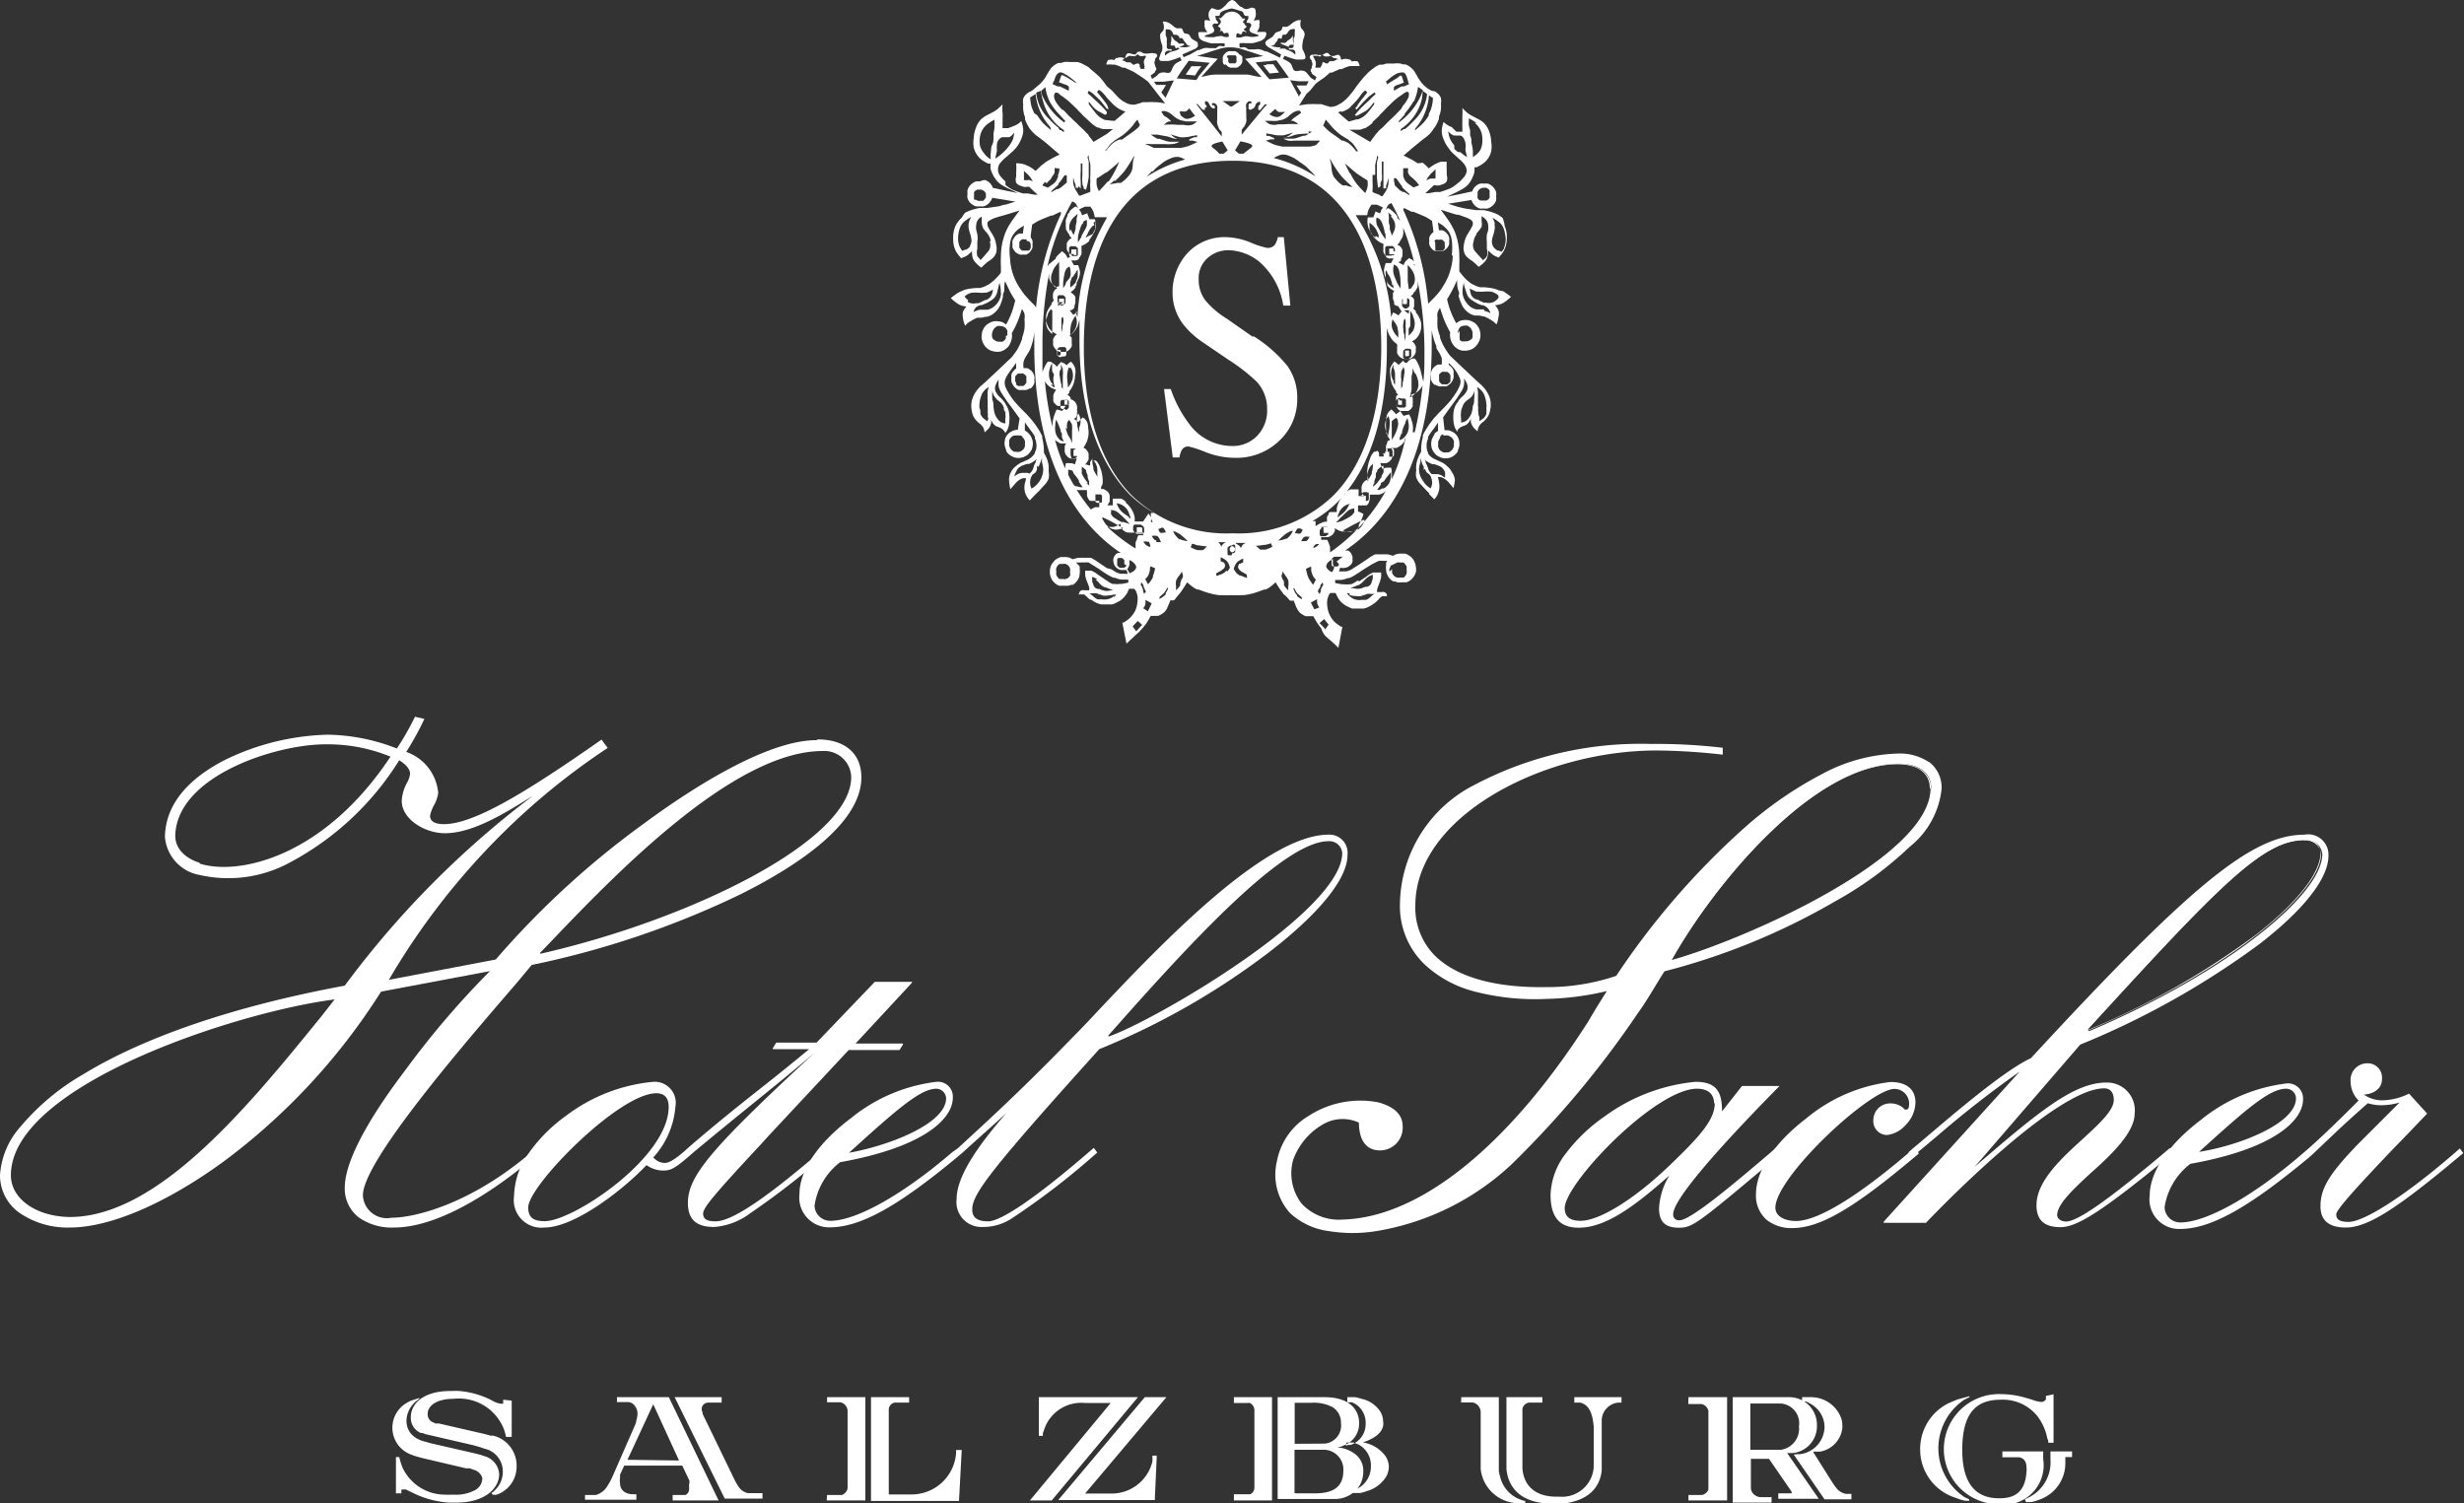 <svg id="Ebene_1" data-name="Ebene 1" xmlns="http://www.w3.org/2000/svg" viewBox="0 0 135.79 82.85"><rect x="0" y="0" width="135.79" height="82.85" fill="#333333" stroke="none"/><defs><style>.cls-1{fill:#fff;}</style></defs><title>Zeichenfläche 1</title><path class="cls-1" d="M106.39,43.45c0,3.84-10.37,8.39-14.31,9.47l0,.06c2.34-4.2,7.8-10.86,12.5-10.86,1.12,0,1.77.49,1.77,1.33m.07,0a1.25,1.25,0,0,0-.49-1,2.25,2.25,0,0,0-1.35-.36c-2.65,0-5.38,2.12-7.2,3.9a32.18,32.18,0,0,0-5.36,7L92,53l.09,0c4-1.08,14.36-5.66,14.36-9.54"/><path class="cls-1" d="M106.43,43.45c0,3.83-10.34,8.41-14.34,9.51,2.3-4.13,7.81-10.87,12.53-10.87,1.13,0,1.81.49,1.81,1.36M106.3,42a2.87,2.87,0,0,0-1.72-.47,9.32,9.32,0,0,0-4.19,1.14,21.19,21.19,0,0,0-4.21,2.91,42.34,42.34,0,0,0-7.11,8.2h0a11.82,11.82,0,0,1-3.85.62c-2.81.05-4.94-.55-6.14-1.73A3.74,3.74,0,0,1,78,49.89c0-4.88,7-8.53,13.29-8.53a34,34,0,0,1,3.65.23h0v-.38h0A31.36,31.36,0,0,0,91,41a19.58,19.58,0,0,0-9.71,2.24,7.48,7.48,0,0,0-4.14,6.58,4.45,4.45,0,0,0,1.36,3.33,6.34,6.34,0,0,0,2.74,1.49,13.31,13.31,0,0,0,4,.41,15.76,15.76,0,0,0,3.3-.43c-.37.59-.71,1.13-1,1.64C83.19,63.1,78.27,67.1,74,67.21a2.8,2.8,0,0,1-2.27-.88,2.75,2.75,0,0,1-.47-2.39,3.71,3.71,0,0,1,1.69-2,2.14,2.14,0,0,1,1.94-.07c0,1,.43,1.53,1.16,1.53a1.25,1.25,0,0,0,1.25-1.33c0-.64-.46-1.08-1.35-1.32a5.24,5.24,0,0,0-3.85.76A3.69,3.69,0,0,0,70.37,64a3.16,3.16,0,0,0,.72,2.85,3.87,3.87,0,0,0,2.16,1,8.13,8.13,0,0,0,2.58,0,14.28,14.28,0,0,0,7.47-3.68,53.22,53.22,0,0,0,7-8.39c.3-.41.56-.84.81-1.25s.4-.66.62-1a37,37,0,0,0,9.41-3.86,19.8,19.8,0,0,0,4.1-3A4.73,4.73,0,0,0,107,43.49a1.77,1.77,0,0,0-.69-1.5"/><path class="cls-1" d="M94.5,60.8c0,.88-.77,1.78-2.4,3.34-2,1.94-3.95,3.14-5,3.14q-.87,0-.87-.69c0-1.38,5-6.59,7.29-6.59.6,0,.94.29.94.8m3.61,2.7-.18-.26,0,0,0,0-.26.23c-2.14,1.83-4.47,3.78-5.07,3.78a.31.31,0,0,1-.35-.34c0-1.08,4.44-5.62,5.8-7h0l.06-.06H96L94.9,61.25h0c0-1-.24-1.63-1.46-1.63a10.07,10.07,0,0,0-5,1.9,9.22,9.22,0,0,0-2.11,2,3.94,3.94,0,0,0-.88,2.32c0,1.24.5,1.82,1.55,1.82,1.48,0,3.05-1.15,5-2.88a3.8,3.8,0,0,0-.57,1.82c0,.73.34,1.06,1.09,1.06s1-.18,5.42-3.91l.23-.19,0,0Z"/><path class="cls-1" d="M105.71,63.5l-.19-.26,0,0,0,0-.26.23c-2.86,2.46-5.09,3.82-6.28,3.82-.68,0-1.14-.29-1.14-.73,0-1.68,5.2-6.55,6.57-6.55a.81.81,0,0,1,.8.83c0,.27-.08.31-.16.31s-.1,0-.17-.1a1.1,1.1,0,0,0-.73-.24.92.92,0,0,0-.91.9.76.76,0,0,0,.76.84,1.61,1.61,0,0,0,1-.53,1.83,1.83,0,0,0,.56-1.25c0-.74-.48-1.14-1.39-1.14a8.92,8.92,0,0,0-4.62,2c-1.77,1.35-2.78,2.88-2.78,4.2a1.77,1.77,0,0,0,.58,1.39,2.18,2.18,0,0,0,1.42.46c1.52,0,3.35-1.06,6.74-3.91l.23-.19,0,0Z"/><path class="cls-1" d="M127,46.32a.83.83,0,0,1,.91.76c0,2.05-4.9,6.34-12.81,9.7h0l-.07-.07v.05c7.26-7.94,9.67-10.45,11.93-10.45m0-.07c-2.29,0-4.71,2.51-12,10.47l0,0,0,0,.07.07,0,0h0a43.41,43.41,0,0,0,9.3-5.27c2.26-1.76,3.55-3.4,3.55-4.5a.9.9,0,0,0-1-.83"/><path class="cls-1" d="M115.12,56.82l-.08-.08c7.29-8,9.7-10.46,12-10.46a.87.87,0,0,1,.94.8c0,2.2-5.17,6.48-12.83,9.74M127,46c-2.88,0-6.26,2.76-15.08,12.32-1.41.64-4.1,2.93-6.07,4.61l-.42.35-.26.23,0,0,0,0,.23.23,0,0,0,0,.23-.19,1.09-.91a58,58,0,0,1,4.58-3.58l0,0-7.49,8.27,0,.06h2.33c.72-.76,7.15-7.41,9.82-7.41.34,0,.53.23.53.64,0,.58-.79,1.3-1.7,2.14-1.2,1.09-2.56,2.34-2.56,3.66,0,.82.43,1.21,1.32,1.21s2.22-.8,6-3.91l.22-.19,0,0,0,0-.19-.26,0,0,0,0-.27.23c-3,2.53-4.79,3.82-5.45,3.82-.31,0-.49-.18-.49-.35,0-.61.91-1.45,1.86-2.33,1.13-1,2.41-2.23,2.41-3.27a1.53,1.53,0,0,0-1.55-1.71c-1.8,0-3.74,1.6-7.27,4.65l5.82-6.74a45.51,45.51,0,0,0,9.9-5.56c2.44-1.89,3.78-3.61,3.78-4.85A1.12,1.12,0,0,0,127,46"/><path class="cls-1" d="M126,60a.54.54,0,0,1,.53.53c0,1.38-3.1,2.6-5.34,2.95l0,0C123.92,61,125.1,60,126,60m3,2.14c.49-.45,1-.91,1.49-1.34a2.51,2.51,0,0,0,.75.11,3.53,3.53,0,0,0,1-.15l0,0L130,63c-1.63,1.68-2.12,2.49-2.12,3.48,0,.78.47,1.17,1.39,1.17,1.2,0,2.78-1,6.25-3.91l.23-.19,0,0,0,0-.19-.26,0,0,0,0-.26.23c-2.67,2.32-5,3.82-5.87,3.82-.6,0-.68-.21-.68-.42s.76-1.12,3.25-3.72l.67-.69,1.09-1.14,0,0,0,0-1-1.1v0l0,0a3.42,3.42,0,0,1-1.49.37,1.74,1.74,0,0,1-1-.32c.33,0,1-.2,1-.85a.79.79,0,0,0-.82-.87.92.92,0,0,0-.91,1,1.49,1.49,0,0,0,.44,1.05c-.44.45-1.86,1.86-2.79,2.67l-.3.26c-2.71,2.34-5.29,3.79-6.73,3.79a.86.86,0,0,1-.87-.84,3.7,3.7,0,0,1,1.42-2.39c4.58-.82,6.21-2.37,6.21-3.56a.83.83,0,0,0-.91-.87,9.21,9.21,0,0,0-4.71,2c-1.8,1.36-2.83,2.88-2.83,4.17a1.63,1.63,0,0,0,1.66,1.85c1.68,0,3.73-1.13,7.08-3.91l.24-.21"/><path class="cls-1" d="M36.85,61c0,2.8-5.26,6.3-6.83,6.3-.65,0-.91-.22-.91-.76,0-1.2,5-6.29,7.06-6.29.45,0,.68.25.68.75m13.43-6.89H48.21L45,57.46H42.78v0l-.19.3,0,.06h2v0c-.91.76-1.85,1.51-2.76,2.23-1.27,1-2.58,2.06-3.83,3.14l-.29.26c-.52.45-.84.64-1.07.64S36.2,64,36,63.79A4.69,4.69,0,0,0,37.22,61,1.16,1.16,0,0,0,36,59.62a9.37,9.37,0,0,0-4.83,1.89,8.58,8.58,0,0,0-2,2,4.19,4.19,0,0,0-.84,2.4A1.52,1.52,0,0,0,30,67.65c1.63,0,4.26-2,5.63-3.44a1.59,1.59,0,0,0,.9.3c.42,0,.61-.08,1.42-.77l.25-.22c1.06-.88,2.16-1.78,3.22-2.64S43.75,59,44.91,58l0,0c-5.79,5.35-7,6.83-7,8.3,0,.9.46,1.32,1.44,1.32a3.77,3.77,0,0,0,2-.76,43.56,43.56,0,0,0,4.07-3.15l.22-.19,0,0,0,0-.19-.26,0,0,0,0-.27.23c-3,2.57-4.85,3.82-5.75,3.82-.47,0-.68-.13-.68-.42s.36-.8,3.15-3.79l.5-.55,4.37-4.68h2.8v0l.19-.3,0-.06H47.15l3.07-3.31Z"/><path class="cls-1" d="M61.07,57.08l0,0c4.58-5.19,9.67-10.72,12.14-10.72a.71.71,0,0,1,.76.65c0,3.19-10.23,9.19-12.86,10.11M51.61,60a.55.55,0,0,1,.53.53c0,1.38-3.1,2.6-5.35,3l0,0C49.57,61,50.76,60,51.61,60m.88,3.49c-2.72,2.34-5.3,3.79-6.73,3.79a.86.86,0,0,1-.87-.84,3.68,3.68,0,0,1,1.41-2.39c4.58-.82,6.21-2.37,6.21-3.56a.82.82,0,0,0-.9-.87,9.18,9.18,0,0,0-4.71,2c-1.81,1.36-2.84,2.88-2.84,4.17a1.64,1.64,0,0,0,1.66,1.85c1.68,0,3.74-1.13,7.08-3.91l.26-.22c1-.91,1.73-1.54,2.4-2.17h0l0,0c-1.28,1.48-2.74,3.35-2.74,4.73a1.37,1.37,0,0,0,1.39,1.55,2.89,2.89,0,0,0,1.72-.52,40.84,40.84,0,0,0,4.42-3.39l.22-.19,0,0,0,0-.19-.26,0,0,0,0-.27.23c-2.8,2.42-4.82,3.82-5.56,3.82s-.87-.34-.87-.65c0-.84.92-2.1,7-8.84A40.57,40.57,0,0,0,70,52.43c2.71-2.1,4.26-4,4.26-5.31A1,1,0,0,0,73.21,46c-3.51,0-9.29,6.1-12.74,9.75-.5.54-.94,1-1.33,1.39-3,3.1-5,4.89-6.35,6.14"/><path class="cls-1" d="M29.75,52.53l0,0,.7-.73c3.48-3.64,10-10.41,14.88-10.41a1.48,1.48,0,0,1,1.58,1.44c0,3.5-8.85,7.85-17.12,9.73M17.72,56c-4,4.93-9,11.07-13.87,11.07C2,67.05.6,66.07.6,64.77c0-4.95,12.43-9,17.84-9.69ZM11,47.55c-.87-.28-1.36-.84-1.34-1.53.12-3.26,5.53-5,8.27-5a9.12,9.12,0,0,1,3.59.68c-3.69,5.57-8.41,6.57-10.52,5.89m34-6.8c-2.87,0-7.22,2.9-9.56,4.63a47.71,47.71,0,0,0-8.12,7.46L21.43,54a39.08,39.08,0,0,1,5.22-7,38.12,38.12,0,0,1,6.84-5.78l0,0,0,0-.34-.46,0,0h0c-4.28,3-7.07,4.66-8.69,4.66-.35,0-.76-.08-.76-.46a2,2,0,0,1,.21-.57,2,2,0,0,0,.24-.68,2.63,2.63,0,0,0-1.76-2.27h0c.36-.58.71-1.19,1-1.83l0,0h-.05l-.47-.11h0l0,0c-.3.61-.63,1.2-1,1.75a10.8,10.8,0,0,0-3.8-.76,13.61,13.61,0,0,0-5.63,1.37c-1.51.76-3.32,2.11-3.35,4.27A2.32,2.32,0,0,0,11,48.22a7.1,7.1,0,0,0,5-.7,15.86,15.86,0,0,0,6-5.62c.39.24.6.5.6.75a1.36,1.36,0,0,1-.17.49,2.31,2.31,0,0,0-.29,1c0,1,1.26,1.78,2.38,1.78,1.54,0,3.33-1.12,4.65-1.94l.21-.13,0,0A51.19,51.19,0,0,0,19,54.32c-6,1.11-11,2.8-14.42,4.89a12.92,12.92,0,0,0-3.43,2.86A4.43,4.43,0,0,0,0,64.77a2.53,2.53,0,0,0,1.13,2.11,4.69,4.69,0,0,0,2.72.77c2.21,0,5.29-1.32,8.45-3.62A34.74,34.74,0,0,0,21,54.65l6-1.13,0,0A47.82,47.82,0,0,0,22.32,59C20.8,61,19,63.74,19,65.46a2,2,0,0,0,.78,1.64,3.17,3.17,0,0,0,1.94.55c2,0,4.72-1.35,7.76-3.91l.23-.19,0,0,0,0-.19-.26,0,0,0,0-.26.23c-3.32,2.83-6.39,3.59-7.68,3.59A1.32,1.32,0,0,1,20,65.87c0-1.87,5.51-8.26,8.47-11.69l.83-1A49.32,49.32,0,0,0,40.8,49.29c3.05-1.52,6.67-3.87,6.67-6.45,0-1.31-.9-2.09-2.41-2.09"/><path class="cls-1" d="M67.89,30.1a.18.18,0,0,0,0,.34h0a.17.17,0,0,0,0-.34m8.9-16.27a.2.2,0,0,0,0-.07l0-.06,0,0s0,0-.06,0h-.17l0,0a.16.16,0,0,0,0,.07.13.13,0,0,0,0,.06s0,0,0,.07l0,.06,0,.05.06,0,.07,0h.08l.06,0s0,0,.05,0l0-.06s0-.05,0-.07m-.1.29Zm.81,5.45.06,0h0l0-.05a.14.14,0,0,0,0-.06.17.17,0,0,0,0-.07.25.25,0,0,0,0-.07l0-.05,0,0s0,0,0,0l-.05,0h-.16l0,0a.1.1,0,0,0,0,0,.21.21,0,0,0,0,.06s0,.05,0,.07a.17.17,0,0,0,0,.07l0,.06,0,.05,0,0h0l.06,0h.08m-4.64,9.49a.1.1,0,0,0,0,.05.14.14,0,0,0,0,.07v.06l0,.07h0s0,0,0,0h0l.06,0,.07,0h.06l.07,0h0l0-.05,0-.06a.13.13,0,0,0,0-.06v-.07l0-.07h0l0,0h0l-.06,0H73l-.07,0,0,0h0m-.22-.2h0m4.83-12.15,0-.06a.14.14,0,0,0,0-.07.13.13,0,0,0,0-.06.14.14,0,0,0,0-.07l0-.05,0,0h-.17l-.06,0,0,.06,0,.06v.07a.19.19,0,0,0,0,.07.1.1,0,0,0,0,.05s0,0,0,.05l.07,0h.08l.06,0a.1.1,0,0,0,0,0m-.08.15Zm0,0ZM77.11,22a.13.13,0,0,0-.06,0,.1.1,0,0,0,0,.05l0,.06v.07a.14.14,0,0,0,0,.07.21.21,0,0,0,0,.06l0,0,.06,0h.09s0,0,.06,0h0l0,0s0,0,0,0a0,0,0,0,0,0,0,.14.14,0,0,0,0-.07.13.13,0,0,0,0-.06.14.14,0,0,0,0-.06h0a.12.12,0,0,0,0-.05l0,0,0,0h-.13l0,0m-2.06,5.22,0,.05a.09.09,0,0,0,0,.06h0s0,0,0,.06,0,0,0,.06h0a.09.09,0,0,0,0,.06.12.12,0,0,0,0,.05h0s0,0,.06,0h.14l0,0,0-.05s0-.05,0-.07a.06.06,0,0,0,0-.06.14.14,0,0,0,0-.07s0,0,0-.06l-.06,0h-.17l-.06,0m1.27-2.36a.18.18,0,0,0,0,.12h0l0,.06.05.05.06,0h.08l.06,0,.06,0,0-.05a.14.14,0,0,0,0-.07h0a.13.13,0,0,0,0-.06s0,0,0,0a0,0,0,0,0,0,0l0-.06,0-.05-.07,0h-.1l-.06,0,0,.05,0,.06h0M71,2.63c0-.07.05-.14.11-.16a.89.89,0,0,1,.14,0c.07,0,0-.15,0-.29s0-.25,0-.24-.06.13-.13.19-.12.08-.17.12a.44.44,0,0,1-.12.11.09.09,0,0,1-.07,0l-.18,0c-.05,0,0,.06.18.12l.27.11m-1.28,1h-.13l.13.18.08.1.14.18.52-.05-.32-.46-.34,0ZM82.59,16.4a.66.66,0,0,1-.21.2.41.41,0,0,1-.19.08.57.57,0,0,1-.29,0l-.13,0-.19-.09-.18-.09-.06,0a.64.64,0,0,1-.25-.21A1.27,1.27,0,0,1,81,15.9a2.92,2.92,0,0,0,.36.17l.1,0a1.84,1.84,0,0,0,.33,0h0a1.87,1.87,0,0,1,.34,0,.62.62,0,0,1,.27.09.88.88,0,0,1,.17.12h0m-.79.77h0c-.11,0-.23,0-.35,0l-.08,0a.9.9,0,0,1-.27-.11,1,1,0,0,1-.26-.25,1.07,1.07,0,0,1-.22-.54,1.86,1.86,0,0,1,.07-.57c0,.17.08.33.13.5a.88.88,0,0,0,.12.28.81.81,0,0,0,.24.21l.19.12,0,0a2.22,2.22,0,0,0,.31.13l.07,0A.71.71,0,0,1,82,17a.66.66,0,0,1,.14.26,1.4,1.4,0,0,0-.34-.13m-1.74-3a3,3,0,0,1-.12.72,2.88,2.88,0,0,1-.3.73,3.84,3.84,0,0,1-.32.5l-.08.1-.18.2-.36.36a.13.13,0,0,0,0-.06,15.45,15.45,0,0,0-1.36-5.1l0-.1,0,0,.07,0,.39.19.09,0,.22.09.24.1.23.1.1.06.24.15.08.62h0a.57.57,0,0,0-.14.13.56.56,0,0,0-.09.17.58.58,0,0,0,0,.19.41.41,0,0,0,0,.19.53.53,0,0,0,.08.17.86.86,0,0,0,.13.14l.13.07,0,0,.19,0h0l.16,0a.53.53,0,0,0,.17-.08.57.57,0,0,0,.14-.13.56.56,0,0,0,.09-.17.57.57,0,0,0,0-.18.46.46,0,0,0,0-.2.38.38,0,0,0-.08-.17.57.57,0,0,0-.13-.14.56.56,0,0,0-.17-.09l-.18,0h0l-.06-.44.07.05a1.48,1.48,0,0,1,.54.48,1.35,1.35,0,0,1,.16.49,3.26,3.26,0,0,1,0,.76m-2.29,3.94v-.31l0-.26v0l0-.27,0,0v0h0l0,0v0a2.07,2.07,0,0,1,.15.25l0,.06h0a.86.86,0,0,1,.09.3.87.87,0,0,1-.08.48h0a1.67,1.67,0,0,1-.25.28v0l0,0h0v0l0,0v0c0-.13,0-.26,0-.39Zm-1,4.28h0v0Zm.08-1.16v0Zm0,0h0a.41.41,0,0,0,0-.09.84.84,0,0,1-.1-.22.8.8,0,0,1,0-.46,2.18,2.18,0,0,1,.09-.23h0s0,0,0,0v0h0v0h0l0,0a.21.21,0,0,1,0,.06h0a.37.37,0,0,1,0,.11,1,1,0,0,1,.09.33c0,.12,0,.25,0,.37s0,.15,0,.24l0,0v0h0l0,0v0a.44.44,0,0,1-.08-.11m1.51-.58v0a2.1,2.1,0,0,0-.33-.75l0,0h-.14a.61.61,0,0,0-.14.07.81.81,0,0,0-.16.16l0,0h0v0L77.44,20h0l-.06-.06h0l-.05-.06h0l0,0-.12.11-.13.12h0l0,0h0l0,0a.46.46,0,0,1-.07-.07l-.1-.07h0l0,0h0l-.06-.05h0l0,0a1.16,1.16,0,0,0-.23.36,1,1,0,0,0,0,.39,2,2,0,0,0,.08.48,1.61,1.61,0,0,0,.24.41h0l0,.08v0l.11.11v0h0v0h0l0,0-.11.08v0l0,.08h0a.22.22,0,0,0,0,.08.47.47,0,0,0,0,.16.48.48,0,0,0,0,.17.44.44,0,0,0,.06.16l0,0h0l.06.09v0l0,0,.12.08-.25.18h0l0,0-.06-.08-.19-.19h0l0,0,0,0-.06.05h0l0,0h0a.92.92,0,0,0-.17.22v0h0a1.2,1.2,0,0,0-.06.33,2,2,0,0,0,0,.49,1.8,1.8,0,0,0,0,.19h0a1.15,1.15,0,0,0,.12.25l.07.11h0l0,.08,0,0h0l-.07,0-.06.07v0l0,.07h0a.35.35,0,0,0-.06.14.32.32,0,0,0,0,.17.55.55,0,0,0,0,.17l0,.1h0l0,.08v0l.08.08h-.1l-.12,0H76l0,0v0h0l0-.09,0-.09h0a1,1,0,0,0-.08-.14l0,0h0l-.11.05h0l0,0h0l-.06,0h0l0,0h0a.13.13,0,0,0-.07.06.89.89,0,0,0-.18.33,1.89,1.89,0,0,0-.13.48,1.32,1.32,0,0,0,0,.47,2,2,0,0,0,.07.23h0v0h0s0,0,0,0a.4.4,0,0,0-.15,0h0l0,0h0l-.07.05a.47.47,0,0,0-.11.13.59.59,0,0,0-.07.16.47.47,0,0,0,0,.17.45.45,0,0,0,0,.16.6.6,0,0,0,.09.15l.07.06-.2,0h-.13v0l0,0h0s0-.07,0-.1a2.44,2.44,0,0,0,0-.27v0h-.34l-.11,0a1,1,0,0,0-.27.18h0l0,.05h0a1.83,1.83,0,0,0-.31.36,1.62,1.62,0,0,0-.17.44l0,.22v0h0v0l-.08,0h-.24l0,0h0l0,0h0l-.06,0-.07.06v0l0,.08h0a.34.34,0,0,0-.09.14.85.85,0,0,0,0,.17s0,0,0,.08h0l-.11,0A1.51,1.51,0,0,0,72.5,29l0-.07,0-.21-.06,0-.12,0a6.78,6.78,0,0,0,1.34-1c1.81-1.82,2.77-4.76,2.77-8.49,0-.4,0-.79,0-1.16a2.05,2.05,0,0,0,.08.28h0a.79.79,0,0,0,.08.16,1.1,1.1,0,0,0,.29.37h0l0,0h0l0,0h0l.09.07h0v0h0l0,0L77,19l0,.08h0a.14.14,0,0,0,0,.07.41.41,0,0,0,0,.16.47.47,0,0,0,0,.17h0v0h0l.07.11a.5.5,0,0,0,.13.12.52.52,0,0,0,.15.07h.34l.14-.08.12-.13a1,1,0,0,0,.07-.15.52.52,0,0,0,0-.17.47.47,0,0,0,0-.17,1.09,1.09,0,0,0-.08-.15.33.33,0,0,0-.13-.11s0,0,0,0l0,0h0A2.61,2.61,0,0,0,78,18.7h0l0,0h0l.07-.07a.91.91,0,0,0,.22-.41,1,1,0,0,0,0-.54,1.56,1.56,0,0,0-.26-.46h0l0-.07h0L77.88,17h0a.75.75,0,0,0-.24.15s0,0,0,0h0l0,.07h0l0,.08h0l-.12-.09h0l-.15-.11h0l.07,0h.18a.37.37,0,0,0,.16,0h0l0,0h0l.06-.05a.42.42,0,0,0,.09-.14.08.08,0,0,0,0,0h0a.36.36,0,0,0,0-.1.43.43,0,0,0,0-.16l0,.26,0-.27v0h0s0,0,0,0l0,0h0a.58.58,0,0,0,0-.14,1,1,0,0,0-.08-.11h0l0,0h0a.41.41,0,0,0-.11-.07h0l0,0h0l0,0h0l.15-.12h0l0-.05h0a.84.84,0,0,0,.15-.18h0a.66.66,0,0,0,.09-.19h0l0-.34,0,.34a.78.78,0,0,0,0-.21v-.07a20.57,20.57,0,0,1,.37,4c0,.53,0,1-.06,1.54m-.45-.42v-.07h0v0h0a.08.08,0,0,1,0,0,2.21,2.21,0,0,1,.12.27,1.35,1.35,0,0,1,.06.37.76.76,0,0,1-.16.46l-.09.1h0a1,1,0,0,1-.21.15s0,0,0,0l0,0h0v0l0,0c0-.14.06-.28.08-.42V21c0-.08,0-.17,0-.26l.06-.26,0,0c0-.07,0-.13,0-.19m0,3.54a1.27,1.27,0,0,0-.08-.72h0c0-.09-.08-.18-.11-.27v0h0a1.11,1.11,0,0,0-.26.07l-.06,0h0l0,0h0v0h0l0,0h0l-.11-.16h0l-.06-.1.07,0h.29l.08,0a.53.53,0,0,0,.14-.11.71.71,0,0,0,.1-.14.75.75,0,0,0,0-.16.32.32,0,0,0,0-.17.43.43,0,0,0,0-.16.49.49,0,0,0-.11-.14h0s0,0,0,0h0l0,0,.27-.11h0l0,0h0l.13-.09a.91.91,0,0,0,.27-.37.42.42,0,0,0,0-.1,19.92,19.92,0,0,1-.44,2.71m-2.63,3.33.09,0h0l0,0h0l0,.07a.29.29,0,0,1,0,.09.17.17,0,0,1,0,.1.16.16,0,0,1,0,.09.21.21,0,0,1,0,.06l0,0-.08.05a.12.12,0,0,1-.09,0h-.09l-.1,0h0a0,0,0,0,0,0,0h0l0,0h0l0,0a.22.22,0,0,1,0-.08.3.3,0,0,1,0-.1.28.28,0,0,1,0-.09.19.19,0,0,1,0-.09.18.18,0,0,1,0-.07h0l.08-.05.09,0h.1m.52-.51Zm.41-.09h0l.13-.19.17-.21,0,0,0,0,0,0h0l.09-.11v-.05l0,0h0v0l0,0c0,.1,0,.2,0,.3a1.36,1.36,0,0,1-.1.36l0,0h0a.75.75,0,0,1-.31.3l-.08,0h0A.59.59,0,0,1,76,27h0l-.11,0,.14-.19h0l.07-.12,0,0,0-.07Zm1-3.53h0Zm0,.94,0-.09,0-.07h0l.06-.19h0a2.86,2.86,0,0,1,.12-.27c0-.09.07-.17.1-.25a.43.43,0,0,1,0-.05s0,0,0,0h0v0s0,0,0,0a1.53,1.53,0,0,1,.07.29.93.93,0,0,1,0,.37.78.78,0,0,1-.23.43.44.44,0,0,1-.11.09l0,0h0l-.15.07h0v0h0a0,0,0,0,0,0,0h0l0-.1h0l.11-.3m-.11-1.24h0Zm.18-2.47h0l0,.05h0l0,0a.23.23,0,0,1,.07.11.64.64,0,0,1,0,.34,2.51,2.51,0,0,1-.08.45l0,.12c0,.07-.05.13-.08.19h0l0,0a.08.08,0,0,1,0,0v0l0,0h0s0,0,0-.05h0s0,0,0,0,0-.24,0-.35a1.11,1.11,0,0,0,0-.19v.2h0V21a.41.41,0,0,0,0-.11h0a1.14,1.14,0,0,1,0-.32.24.24,0,0,1,0-.08h0a1.13,1.13,0,0,1,.11-.22l0,0m-.14,1.69h.17l.05,0,0,0a.23.23,0,0,1,.07.07.36.36,0,0,1,0,.09.28.28,0,0,1,0,.09.3.3,0,0,1,0,.1.22.22,0,0,1,0,.08.23.23,0,0,1-.07.07h0a.09.09,0,0,1-.06,0h-.15l-.07,0L77,22.43l-.06-.08,0-.09a.17.17,0,0,1,0-.1.29.29,0,0,1,0-.09A.56.56,0,0,1,77,22l.08-.06a.16.16,0,0,1,.09,0h0M76.93,23h0l0,0a.65.65,0,0,1,.1.15h0a.08.08,0,0,1,0,.05.52.52,0,0,1,0,.3h0s0,0,0,0a1.78,1.78,0,0,1-.15.43,1.34,1.34,0,0,1-.13.23h0l-.05.09h0c0-.12,0-.24,0-.36s0-.14,0-.2v-.14a2.48,2.48,0,0,1,0-.27s0-.05,0-.07A1.34,1.34,0,0,1,77,23l0,0m-.26,1.43v0l0,0v.05a.05.05,0,0,1,0,0Zm-.32.28.09,0,.09,0h.11l0,0h0a.1.1,0,0,1,.05,0l.06.08a.29.29,0,0,1,0,.09V25a.36.36,0,0,1,0,.09.21.21,0,0,1-.06.08h0l0,0-.09,0h-.12l-.08,0,0,0h0l0,0a.35.35,0,0,1,0-.08.34.34,0,0,1,0-.1.14.14,0,0,1,0-.09.13.13,0,0,1,0-.09.18.18,0,0,1,0-.07h0m0-.27h0v0h0l0,0Zm.05-1.53,0,0h0a0,0,0,0,0,0,0h0v0l.06.2a1.84,1.84,0,0,1,0,.33,2,2,0,0,1-.06.37s0,.14-.06.24h0l0,0v0h0l0,0a.09.09,0,0,0,0-.05l0-.09h0l-.06-.14a1.16,1.16,0,0,1-.06-.22.73.73,0,0,1,.06-.46.3.3,0,0,1,.06-.11l.07-.11,0,0m-.29,2.76h0s0,0,0,0l0,.06h0a.37.37,0,0,1,0,.17.27.27,0,0,1,0,.15h0a1.62,1.62,0,0,1-.1.18l0,.06-.06.09-.17.22h0a1.75,1.75,0,0,1-.24.23l0,0,0,.05s0,0,0,0v0h0l0,0,0,0c0-.09,0-.17.07-.25h0a1,1,0,0,0,0-.1,2,2,0,0,1,.08-.22l0-.1v0c0-.07,0-.15.08-.21h0a.3.3,0,0,1,0-.08.68.68,0,0,1,.12-.12h0l.12-.08s0,0,0,0m-.48-.24h0v0l0,0a1.33,1.33,0,0,1,0,.2,1,1,0,0,1-.06.34l0,.09a2.39,2.39,0,0,1-.12.22h0l-.11.21v.05s0,0,0,0h0s0,0,0,0l0,0a1.87,1.87,0,0,1,0-.25,1,1,0,0,1,0-.24.83.83,0,0,1,.18-.42l0,0h0l.11-.1h0l0,0v0m-.55,3.08v0l0,0h0s0,0,0,0h0Zm-.75-.87h0a1.63,1.63,0,0,1-.09.19h0a1.18,1.18,0,0,1-.19.25,2.11,2.11,0,0,1-.23.19h0a0,0,0,0,1,0,0l0,0,0,0-.17.12s0,0,0,.05l0,0h0v0l0,0a2.25,2.25,0,0,1,.08-.24,1.56,1.56,0,0,1,.1-.22l.11-.13h0a.85.85,0,0,1,.25-.17l.17-.06h.07s0,0,0,0h0v0m.73.88h0s0,.07,0,.1l-.09.16a.87.87,0,0,1-.25.28l-.05,0h0a.81.81,0,0,1-.41.14h0a1.36,1.36,0,0,1-.39-.08l.36-.2h0l0,0h0l.28-.15.1-.05h0l.16-.08.2-.09h0ZM74.63,28h0a.39.39,0,0,1,0,.15.12.12,0,0,1,0,.09.72.72,0,0,1-.25.24l-.13.08h0l-.27.14-.15.05h0l-.2.05,0,0h0a.08.08,0,0,1,0,0l0,0,.23-.25h0l.15-.14.1-.1.17-.16h0l.09-.06a1.23,1.23,0,0,1,.29-.08h0ZM73.3,30.48v-.34h0l-.09-.25-.07-.14H73a.2.2,0,0,0-.11,0l-.08,0a0,0,0,0,1,0,0c0-.05,0-.1,0-.15h.08a.28.28,0,0,0,.13,0,.27.27,0,0,0,.09,0h.08a.41.41,0,0,0,.15-.07.33.33,0,0,0,.13-.11.6.6,0,0,0,.09-.15.75.75,0,0,0,0-.16v0l0,0v0h0v0l.15.09h0l0,0h0a1,1,0,0,0,.25.09l.13,0h.06a1.33,1.33,0,0,0,.28,0l.08,0h.06a.87.87,0,0,0,.31-.23l0-.05h0l0-.08h0a2.48,2.48,0,0,0,.26-.6v0l0,0a1.46,1.46,0,0,0-.25-.13H75l-.16,0v0h0l0,0h0l0-.35h0l0,0h0l0,0h0a.32.32,0,0,0,.09,0,.44.44,0,0,0,.16,0,.47.47,0,0,0,.17,0h0l0,0h0l.06,0h0l0,0h0a.81.81,0,0,0,.09-.1.71.71,0,0,0,.08-.33.94.94,0,0,0,0-.16v0h0v0h0l0,0h.5a.86.86,0,0,0,.4-.21h0a1,1,0,0,0,.28-.46,2.2,2.2,0,0,0,0-.81v0h0a1.15,1.15,0,0,0-.26,0h-.06l-.17.06v0h0l-.11-.32h0l0,0h0l.06,0a.31.31,0,0,0,.17,0l.12,0h0l0,0h0l.13-.07.12-.12a1.11,1.11,0,0,0,.07-.16.47.47,0,0,0,0-.17.45.45,0,0,0,0-.16.46.46,0,0,0-.09-.15h-.06v0h0l0,0,.08,0h.06l.1,0h.13l.11-.06a.84.84,0,0,0,.33-.32l0-.06h0a1.34,1.34,0,0,0,.07-.18,10.17,10.17,0,0,1-4.59,6.65m.77.23h0a.13.13,0,0,1,.07.06s0,0,.06.07a.36.36,0,0,1,0,.1V31a.36.36,0,0,1,0,.09.18.18,0,0,1,0,.07l-.08.06-.09,0h-.1l-.05,0h0l-.07-.06a.22.22,0,0,1,0-.08.15.15,0,0,1,0-.09.14.14,0,0,1,0-.09l0-.09a.22.22,0,0,1,.06-.07l.08-.06.09,0H74l0,0m-.58.85a.39.39,0,0,1-.17-.09l0,0a.48.48,0,0,1-.16-.19c0-.08,0-.24.28-.39h0l.09-.05a.42.42,0,0,0,0,.12.43.43,0,0,0,0,.16.47.47,0,0,0,.06.15.18.18,0,0,0,0,.07h0Zm-.2,2.89-.19.27L73,34.63l-.19-.2-.09-.09.09-.08.16-.14,0,0Zm-.79-.84h0l-.19-.37.23-.13.12-.06a.81.81,0,0,0,0,.22.68.68,0,0,0,.12.24Zm.33-1.3a1,1,0,0,1,.11-.17l.06.1a2.44,2.44,0,0,0-.14.28l0,.08-.06.17-.1-.13c0-.09.08-.18.13-.27l0-.06m0-2.41a.69.69,0,0,1-.16.21.62.62,0,0,1-.16.1l-.08,0A.66.66,0,0,1,72.5,30l0,0a.5.5,0,0,1,.28,0m0-.19Zm0-.77h0l.09,0h.19l.08,0a.19.19,0,0,1,.06.07h0a.08.08,0,0,1,0,.05.29.29,0,0,1,0,.09.36.36,0,0,1,0,.1.2.2,0,0,1,0,.08.16.16,0,0,1-.07.07l-.08.05h-.2s0,0-.06,0h0a.17.17,0,0,1-.06-.06h0v0l0-.06a.31.31,0,0,1,0-.1.44.44,0,0,1,0-.1l.05-.08.07-.06Zm-.68,2.78a2.52,2.52,0,0,1-.13-.47l.23-.11.06,0c0,.06,0,.13,0,.2a1.1,1.1,0,0,0,.11.32.65.65,0,0,0,.15.18l-.15.29,0,0a2.55,2.55,0,0,1-.27-.4l0,0m0-.57h0v0Zm-.43-1.34c.06-.15.13-.31.25-.34h0a.3.3,0,0,1,.16,0l.09,0a.6.6,0,0,1-.09.15.26.26,0,0,1-.09.09l-.07,0a1.06,1.06,0,0,1-.25,0m-.17,3-.09-.1a1.38,1.38,0,0,1-.14-.3l.06,0a2.12,2.12,0,0,0,.11.21l.06.08.24.21,0,.11a2.53,2.53,0,0,1-.27-.18m.31-3.65a.49.49,0,0,1-.1.19.28.28,0,0,1-.21,0l-.11,0a1.5,1.5,0,0,1,.11-.22.15.15,0,0,1,.07-.05c.07,0,.15,0,.24.07M68.12,8.86c6.93.13,8,6.47,8,10.26,0,3.62-.92,6.46-2.65,8.2a7.52,7.52,0,0,1-5.54,2.07h0a7.5,7.5,0,0,1-5.54-2.07c-1.74-1.74-2.66-4.58-2.66-8.2,0-3.79,1-10.13,8-10.26m3.13,20.83,0,0a1.37,1.37,0,0,1-.41.1,3.6,3.6,0,0,1,.41-.37h0a2.69,2.69,0,0,1,.29-.16l.1,0a1.05,1.05,0,0,1-.34.43M71,32.31a1.5,1.5,0,0,0,0,.22,1.5,1.5,0,0,1-.24-.27.69.69,0,0,1,0-.1c0-.08,0-.16-.08-.24l-.06-.17.09-.3,0,.08.14.21A.91.91,0,0,1,71,32a1,1,0,0,1,0,.29m-1.21-2h-.1l-.24,0-.24-.21a3,3,0,0,0,.43-.05h0l.08,0a3,3,0,0,0,.32-.09l.08.19a1.8,1.8,0,0,1-.38.16m-1.64-.37.24,0h.33a.46.46,0,0,0-.17.09.5.5,0,0,0-.12.23s0,0,0-.05a.64.64,0,0,0-.1-.13l-.16-.1m.61,1.89a2.09,2.09,0,0,1-.35-.13l-.05,0a.83.83,0,0,1-.21-.16l-.13-.2a.83.83,0,0,1,.08-.22.55.55,0,0,1,.18-.22l.13-.08.13-.06,0,.22a.59.59,0,0,0-.16.07l-.05,0a.32.32,0,0,0-.07.19.32.32,0,0,0,.09.16l0,0,.1.08.28.16Zm-.86-1.25h-.07l-.09,0s-.05,0-.06-.06a.41.41,0,0,1,0-.09.28.28,0,0,1,0-.09.25.25,0,0,1,0-.09.41.41,0,0,1,0-.09s0,0,.06-.06l.09-.05h.07L68,30l.07.06a.36.36,0,0,1,0,.09.25.25,0,0,1,0,.09.28.28,0,0,1,0,.09.36.36,0,0,1,0,.09l-.07.06a.2.2,0,0,1-.08,0M67,29.88h.33l.24,0a1,1,0,0,0-.17.1l-.09.13,0,.05a.5.5,0,0,0-.12-.23.42.42,0,0,0-.16-.09m.56,1.61a1,1,0,0,1-.2.16l0,0a2.2,2.2,0,0,1-.36.13l0-.15a2.69,2.69,0,0,0,.29-.16l.1-.08,0,0a.22.22,0,0,0,.09-.16.23.23,0,0,0-.07-.19s0,0,0,0l-.17-.07,0-.22.13.06.13.08a.65.65,0,0,1,.18.22,1.42,1.42,0,0,1,.07.22l-.13.2M66.3,30.32l-.25,0H66a1.61,1.61,0,0,1-.38-.16l.07-.19c.11,0,.22.07.33.09l.07,0h0a3.15,3.15,0,0,0,.43.05Zm-1.25-.6-.06,0a1.25,1.25,0,0,1-.34-.43l.1,0a2.69,2.69,0,0,1,.29.16h0a3.6,3.6,0,0,1,.41.37,1.3,1.3,0,0,1-.41-.1m.07,2.2a2.17,2.17,0,0,1-.07.24.93.93,0,0,1,0,.1,1.14,1.14,0,0,1-.23.27c0-.08,0-.15,0-.22a1,1,0,0,1,0-.29.88.88,0,0,1,.16-.28c.06-.07.1-.14.15-.21l0-.08.08.3-.06.17m-.88.81-.09.1a1.81,1.81,0,0,1-.27.18l0-.11.24-.21.06-.08a2.25,2.25,0,0,0,.12-.21l.06,0a1.05,1.05,0,0,1-.15.3m-.39-3.55c.08,0,.17-.09.23-.07a.12.12,0,0,1,.07.05.65.65,0,0,1,.11.22l-.11,0a.29.29,0,0,1-.21,0,.48.48,0,0,1-.09-.19m-.12.61-.07,0-.09-.09-.09-.15.09,0a.32.32,0,0,1,.16,0h0c.12,0,.19.19.26.34a1.1,1.1,0,0,1-.26,0m-.17,1.36h0v0Zm0,.57s0,0,0,0a2.07,2.07,0,0,1-.28.4v0l-.16-.29a.69.69,0,0,0,.16-.18,1.09,1.09,0,0,0,.1-.32c0-.07,0-.14.05-.2l0,0,.24.11a2.54,2.54,0,0,1-.14.47m-.26,1.9h0L63,33.52a.46.46,0,0,0,.12-.24.54.54,0,0,0,0-.22l.12.06.23.13Zm-.38.81-.18.2-.09.09-.19-.27.28-.3,0,0,.16.14.09.08Zm-.46-3,0,0a.46.46,0,0,1-.17.09l-.13-.23h0l.06-.07.06-.15a.43.43,0,0,0,0-.16.24.24,0,0,0,0-.12l.1.05h0c.23.15.3.31.27.39a.45.45,0,0,1-.15.19m-.38-.34a.22.22,0,0,1-.05.08l-.08.06h0l-.06,0H61.8l-.09,0-.08-.06-.06-.07a.32.32,0,0,1,0-.09.28.28,0,0,1,0-.09l0-.1,0-.07a.19.19,0,0,1,.07-.06h0l0,0h.09l.09,0a.24.24,0,0,1,.08.06.11.11,0,0,1,.06.07.25.25,0,0,1,0,.09V31a.29.29,0,0,1,0,.09m-1.4-2.65v0l0,0s0,0,0,0h0l0,0Zm-2.81-4.63A1.34,1.34,0,0,0,58,24h0l0,.06a.81.81,0,0,0,.34.32.53.53,0,0,0,.1.06h.14l.1,0h.05l.09,0,0,0h0v0h-.06a.31.31,0,0,0-.08.15.75.75,0,0,0,0,.16.47.47,0,0,0,0,.17.56.56,0,0,0,.07.16l.11.12.13.07h0l0,0h0l.13,0a.32.32,0,0,0,.17,0l0,0h0l.05,0h0l-.1.32h0v0l-.17-.06h-.06a1.24,1.24,0,0,0-.27,0h0v0a2,2,0,0,0,0,.81,1.06,1.06,0,0,0,.27.46h0a.88.88,0,0,0,.39.21h.51v0h0v0h0a0,0,0,0,0,0,0,.32.32,0,0,0,0,.16.5.5,0,0,0,0,.17,1.11,1.11,0,0,0,.07.16l.08.1h0l0,0h0l.06,0h0l0,0h0a.42.42,0,0,0,.16,0,.47.47,0,0,0,.17,0s0,0,.08,0h0l.05,0h0l0,0h0l0,.35h0l0,0h0v0l-.15,0h-.07a1.46,1.46,0,0,0-.25.13l0,0v0a2.5,2.5,0,0,0,.27.6h0l.06.08h0l0,.05a.83.83,0,0,0,.3.23h.06l.09,0a1.27,1.27,0,0,0,.28,0h.06l.12,0a.84.84,0,0,0,.25-.09h0l0,0h0l.16-.09a0,0,0,0,1,0,0h0v0l0,0v0h0a.41.41,0,0,0,0,.16l.09.15a.42.42,0,0,0,.13.11.46.46,0,0,0,.16.07h.08a.27.27,0,0,0,.09,0,.31.31,0,0,0,.13,0H63v.15h0l-.08,0a.18.18,0,0,0-.1,0h-.09l-.06.14c0,.09-.06.17-.09.25h0v.34a10.1,10.1,0,0,1-4.59-6.65m-.45-2.76,0,.1a.93.93,0,0,0,.28.37l.13.09h0l0,0h0l.26.11,0,0h0l0,0h0a.45.45,0,0,0-.1.14.44.44,0,0,0-.06.16.91.91,0,0,0,0,.17.75.75,0,0,0,0,.16.33.33,0,0,0,.1.14.47.47,0,0,0,.13.11l.08,0h.29l.08,0-.07.1-.11.17h0l0,0h0l0,0h0l0,0h0l-.05,0a1.34,1.34,0,0,0-.27-.07h0v0a2.18,2.18,0,0,0-.11.27h0a1.51,1.51,0,0,0-.11.51.76.76,0,0,0,0,.21,17.23,17.23,0,0,1-.44-2.71m.4-.95s0,0,0,0v.06h0a0,0,0,0,0,0,0h0m.08,1.25-.09-.1a.79.79,0,0,1-.15-.46.87.87,0,0,1,.06-.37c0-.09.07-.18.11-.27h0l0,.06a1.46,1.46,0,0,0,0,.2v.05c0,.09,0,.17.07.25s0,.18,0,.26l0,.11c0,.14.05.28.08.42l0,0h0v0h0l0,0v0a1.07,1.07,0,0,1-.22-.15m.91-.26a1.53,1.53,0,0,1,0-.37,1.32,1.32,0,0,1,.08-.33L59,20.3h0l0-.06s0,0,0,0h0s0,0,0,0h0v0h0a1.15,1.15,0,0,1,.1.23.89.89,0,0,1,0,.46l-.1.22-.06.09h0l-.08.12v0l0,0h0v0l0,0Zm.18,1.3h0v0Zm1.18,3.06h0l.12.11,0,0a.79.79,0,0,1,.17.41,1,1,0,0,1,0,.24,2.13,2.13,0,0,1,0,.25l0,0v0h0l0,0a.09.09,0,0,1,0-.05l-.1-.18,0,0h0v0a2.12,2.12,0,0,1-.11-.21l0-.09a1.86,1.86,0,0,1-.06-.34,1.41,1.41,0,0,1,0-.2l0,0v0h0v0l0,0m-.77-1.06h0s0,0,0,0h0v0h0m-.08-1.52h0v0h0v0s0,0,0,0l.07.11.06.11a.81.81,0,0,1,.06.46.71.71,0,0,1-.07.22.78.78,0,0,1,0,.14l-.05.1v.08h0v0l0,0,0-.22v0a1.43,1.43,0,0,1-.06-.36,1,1,0,0,1,0-.34,1.52,1.52,0,0,1,.06-.2l0,0m-.27,1.47v-.05l0,0v0h0l0,0m-.49-3.27v0m-.2-.78,0,0,0-.05h0l0,0,.11.22a.31.31,0,0,0,0,.08,1.16,1.16,0,0,1,0,.32h0a.31.31,0,0,1,0,.1h0V21c0,.06,0,.12,0,.19s0,.23,0,.35l0,0h0v.05h0l0,0v-.06l0,0c0-.07,0-.13-.07-.19a.56.56,0,0,1,0-.12,3,3,0,0,1-.09-.45.64.64,0,0,1,0-.34l.07-.11m.12,2.22h0Zm.13,0h-.15l-.07,0h0l-.07-.07a.56.56,0,0,1,0-.08s0-.07,0-.1a.28.28,0,0,1,0-.09l0-.09.07-.07,0,0,.06,0h.16a.12.12,0,0,1,.09,0,.21.21,0,0,1,.08.06.22.22,0,0,1,0,.08.16.16,0,0,1,0,.09.31.31,0,0,1,0,.1.16.16,0,0,1,0,.09l-.06.08-.08.05-.06,0m.11,1.05,0,0h0a.77.77,0,0,1,0-.3.17.17,0,0,0,0-.05h0l.1-.15,0,0h0l0,0a.77.77,0,0,1,.17.27h0v.06a1.09,1.09,0,0,1,0,.26h0v.14c0,.06,0,.13,0,.2v.36h0L59,24.21h0L58.87,24a1.81,1.81,0,0,1-.14-.43M58.55,23h0l0,0h0Zm.15,1.37h0l-.15-.07,0,0-.05,0h0a.47.47,0,0,1-.12-.09.77.77,0,0,1-.22-.43,1.14,1.14,0,0,1,0-.37c0-.1,0-.19.07-.29l0,0a.06.06,0,0,0,0,0h0l0,0s0,0,0,.05l.11.25.11.27h0c0,.06,0,.12.07.19h0l0,.07,0,.09c0,.1.07.2.11.3h0l0,.1h0v0h0v0Zm.62.89a0,0,0,0,0,0,0H59.2l-.1,0-.05,0h0l0,0L59,25.08l0-.09a.31.31,0,0,1,0-.1l0-.09a.22.22,0,0,1,0-.08l0,0h0l0,0h.11l.1,0a.16.16,0,0,1,.08.05h0l.06.07a.2.2,0,0,1,0,.08.38.38,0,0,1,0,.1.36.36,0,0,1,0,.1.35.35,0,0,1,0,.08.08.08,0,0,1,0,0h0l0,0-.08,0Zm-.23.67.06.09h0l0,.05,0,0,0,0,.18.22.13.19h0l0,0,0,.07,0,0,.07.11h0l.14.19-.11,0h0a.59.59,0,0,1-.19-.05h0a.32.32,0,0,1-.09,0,.84.84,0,0,1-.31-.31h0s0,0,0,0a1.07,1.07,0,0,1-.1-.36c0-.1,0-.2,0-.3l0,0v0h0l0,0v.05Zm.88.71-.17-.22h0l-.09-.14a1.51,1.51,0,0,1-.09-.18.44.44,0,0,1,0-.14.67.67,0,0,1,0-.18s0,0,0-.06,0,0,0,0h0v0a.94.94,0,0,1,.12.09.45.45,0,0,1,.12.12.35.35,0,0,1,0,.08h0a1.19,1.19,0,0,1,.08.2v0l0,.09a1.55,1.55,0,0,0,.08.23l0,.1c0,.08,0,.16.08.25l0,0,0,0h0v0l0,0a.07.07,0,0,1,0-.05l0,0h0c-.08-.08-.17-.15-.24-.23Zm.76,1.07h0l-.09,0h-.1a.16.16,0,0,1-.09,0l-.08-.05,0,0,0-.06,0-.09v-.1a.32.32,0,0,1,0-.09.43.43,0,0,1,0-.07h0l0,0h0l.09,0h.1l.09,0,.08.05h0l0,.06a.19.19,0,0,1,0,.09.28.28,0,0,1,0,.09l0,.1a.22.22,0,0,1-.05.08l0,0h0l0,0h0m1.54.83,0-.05-.18-.13h0l0,0,0,0h0a1.55,1.55,0,0,1-.24-.19,1.14,1.14,0,0,1-.18-.25h0a1.54,1.54,0,0,1-.08-.19h0s0,0,0,0h0l0,0h.06l.18.06a.81.81,0,0,1,.24.17.69.69,0,0,1,.11.13.9.9,0,0,1,.1.22,2.25,2.25,0,0,1,.08.24l0,0s0,0,0,0h0l0,0m-.43.24a2.43,2.43,0,0,1-.28-.14h0l-.12-.08a.58.58,0,0,1-.25-.24.19.19,0,0,1,0-.09h0c0-.05,0-.09,0-.15h0a1.11,1.11,0,0,1,.29.08l.09.06h0l.17.15h0l.11.1.14.14h0l.24.26h0l0,0h0l0,0A1.66,1.66,0,0,0,62,28.8h0l-.15-.05m-.31.16,0,0h0l.36.2a1.43,1.43,0,0,1-.39.08h0a.78.78,0,0,1-.41-.14h0l0,0a1,1,0,0,1-.25-.29l-.1-.16,0-.1h0l0,0h0l.19.09.17.08h0l.09.05.28.15h0Zm1.36,0h0Zm0,.77Zm0-.26h0l-.06,0h-.19l-.08-.05a.14.14,0,0,1-.07-.06.41.41,0,0,1-.05-.09.34.34,0,0,1,0-.1.28.28,0,0,1,0-.09.17.17,0,0,0,0-.05h0l.06-.07.09,0h.19l.08,0h0S63,29,63,29l.05.08a.44.44,0,0,1,0,.1.16.16,0,0,1,0,.1.14.14,0,0,1,0,.06v0h0a.15.15,0,0,1-.07.07m.18,3.19-.11.13-.06-.17,0-.08a2.39,2.39,0,0,0-.13-.28l.06-.1.1.17,0,.06c.05.09.08.18.13.27m-.16-2.74a.49.49,0,0,1,.28,0l.05,0a.86.86,0,0,1,.08.27l-.08,0a1,1,0,0,1-.17-.1.89.89,0,0,1-.16-.21m-5-12.71s0,0,0,0h0a.06.06,0,0,0,0,0l0,0,0,.27v.06a2.11,2.11,0,0,1,0,.25c0,.1,0,.21,0,.31v.06c0,.13,0,.27,0,.4v0l0,0v0h0v-.05a1.1,1.1,0,0,1-.25-.28h0a.73.73,0,0,1-.08-.48.8.8,0,0,1,.09-.3h0a.14.14,0,0,1,0-.06,2.13,2.13,0,0,1,.16-.25Zm.19-.51h0v0Zm-.73,4c0-.5,0-1,0-1.54a20.57,20.57,0,0,1,.37-4,.21.21,0,0,0,0,.08.75.75,0,0,0,0,.2h0a1.08,1.08,0,0,0,.08.19h0a.86.86,0,0,0,.16.18h0l.06.05h0l.15.12h0v0h0l0,0h0l-.11.07h0l0,0h0a.44.44,0,0,0-.08.11.34.34,0,0,0-.05.14h0l0,0v0h0v0h0l0,.26,0-.26a.81.81,0,0,0,0,.16.38.38,0,0,0,0,.1h0s0,0,0,0a.42.42,0,0,0,.09.14l.06.05h0l0,0h0a.33.33,0,0,0,.16,0h.18l.07,0h0l-.28.21a.22.22,0,0,1,0-.08h0l0-.07h0l0,0a.75.75,0,0,0-.24-.15h0l-.12.15h0l0,.07h0a1.76,1.76,0,0,0-.27.46,1.1,1.1,0,0,0,0,.54,1,1,0,0,0,.21.41l.08.07h0l0,0h0l.27.17h0l0,0,0,0a.31.31,0,0,0-.12.11.55.55,0,0,0-.08.15.47.47,0,0,0,0,.17.5.5,0,0,0,0,.17.55.55,0,0,0,.08.15.69.69,0,0,0,.11.13l.15.08h.34a.52.52,0,0,0,.15-.07.46.46,0,0,0,.12-.12.41.41,0,0,0,.07-.11h0v0a.33.33,0,0,0,0-.17,1,1,0,0,0,0-.17l0-.06h0s0-.05,0-.08a1.14,1.14,0,0,0-.11-.11l0,0h0v0h0l.09-.07h0l0,0h0l0,0a1.29,1.29,0,0,0,.3-.37.48.48,0,0,0,.07-.16h0l.08-.28c0,.37,0,.76,0,1.16,0,3.73,1,6.67,2.78,8.49a7,7,0,0,0,1.33,1l-.11,0-.06,0a.76.76,0,0,0,0,.21l0,.07a.88.88,0,0,0,.1.22l-.1,0h0s0-.06,0-.08a.33.33,0,0,0,0-.17.47.47,0,0,0-.08-.14h0l-.06-.08v0L63,28.74l-.06,0h0l0,0h0l0,0H62.6l-.07,0v0h0a1,1,0,0,0,0-.23,1.16,1.16,0,0,0-.17-.44,1.55,1.55,0,0,0-.31-.36h0l0-.05h0a.93.93,0,0,0-.26-.18l-.11,0h-.35v0a1.2,1.2,0,0,0,0,.27.34.34,0,0,0,0,.1h0l0,0h0v0h-.14l-.19,0s.05,0,.06-.06a.6.6,0,0,0,.09-.15.47.47,0,0,0,0-.16.55.55,0,0,0,0-.18.39.39,0,0,0-.06-.15A.47.47,0,0,0,60.9,27l-.08-.05h0l0,0h0l-.14,0v0h0l0,0h0c0-.08,0-.15.07-.23a1.3,1.3,0,0,0,0-.47,1.88,1.88,0,0,0-.12-.48,1.06,1.06,0,0,0-.18-.33.19.19,0,0,0-.07-.06h0l-.05,0h0l-.06,0h0l0,0h0l-.1-.05h0v0a.55.55,0,0,0-.09.14h0a.36.36,0,0,0,0,.09.16.16,0,0,0,0,.09h0v0l0,0h-.06l-.15-.05h-.08l.08-.08v0l.06-.09h0l.06-.1a.55.55,0,0,0,0-.17.88.88,0,0,0,0-.17.61.61,0,0,0-.07-.14h0l-.06-.07v0l-.06-.07-.07,0h0l0,0,0-.08h0a.41.41,0,0,0,.07-.11,1.15,1.15,0,0,0,.12-.25h0a1.8,1.8,0,0,0,.05-.19,1.34,1.34,0,0,0,0-.49.92.92,0,0,0-.06-.33h0v0a.92.92,0,0,0-.17-.22h0l-.05,0h0s0,0,0-.05l0,0,0,0a1.14,1.14,0,0,0-.19.19l-.06.08,0,0h0l-.26-.18a.5.5,0,0,0,.12-.08l0,0v0l.05-.09h0l0,0a.75.75,0,0,0,0-.16.33.33,0,0,0,0-.17A.49.49,0,0,0,59,22a.2.2,0,0,0,0-.08h0l-.06-.08v0l-.11-.08,0,0h0v0h0l0,0,.1-.11v0l0-.08h0a1.56,1.56,0,0,0,.23-.41,1.63,1.63,0,0,0,.09-.48.87.87,0,0,0,0-.39.88.88,0,0,0-.23-.36v0h0l-.07.05,0,0h0l-.09.07-.07.08h0v0h0L58.61,20h0L58.55,20l-.07-.06,0,0h0l-.05.06h0l-.06.06h0l-.13.15,0,0h0l0,0A.81.81,0,0,0,58,20a.4.4,0,0,0-.13-.07h-.06l-.07,0h0v0a2.31,2.31,0,0,0-.34.75v0m.34-5.36v-.19h0Zm0-.41h0v0Zm-.73,1.91c-.12-.12-.24-.23-.35-.36l-.18-.2-.08-.1a5.39,5.39,0,0,1-.33-.5,3.3,3.3,0,0,1-.3-.73,3.59,3.59,0,0,1-.11-.72,2.8,2.8,0,0,1,0-.76,1.18,1.18,0,0,1,.16-.49,1.4,1.4,0,0,1,.54-.48l.07-.05-.06.44h0l-.19,0a.7.7,0,0,0-.17.09.53.53,0,0,0-.12.14.56.56,0,0,0-.09.17.68.68,0,0,0,0,.2.57.57,0,0,0,0,.18,1,1,0,0,0,.1.17.44.44,0,0,0,.14.13.53.53,0,0,0,.17.08.41.41,0,0,0,.16,0h0l.19,0,0,0a.47.47,0,0,0,.12-.07.57.57,0,0,0,.13-.14.56.56,0,0,0,.09-.17,1.23,1.23,0,0,0,0-.19.58.58,0,0,0,0-.19.56.56,0,0,0-.09-.17A.44.44,0,0,0,56.8,13h0l.08-.62.24-.15.11-.06.22-.1.25-.1.22-.09.08,0,.4-.19.07,0,0,0a1,1,0,0,0,0,.1,15.69,15.69,0,0,0-1.37,5.11.11.11,0,0,1,0,.05m-.52-3.66a.21.21,0,0,1,.1,0l.07.06h0a.31.31,0,0,1,.05.1.36.36,0,0,1,0,.1.37.37,0,0,1,0,.11.31.31,0,0,1-.05.1l0,0a.12.12,0,0,1-.05.05l-.09,0-.11,0h-.07l-.1,0-.09-.07-.06-.08a.2.2,0,0,1,0-.11.17.17,0,0,1,0-.1.23.23,0,0,1,0-.11l.06-.09.09-.06a.19.19,0,0,1,.1,0h.15m1.1-3.09a2.28,2.28,0,0,1,.22-.22l0,0L58,9.7a.51.51,0,0,0,.12-.2c0-.08,0-.18,0-.22s.1,0,.19,0l.07,0c0,.11,0,.21-.06.33s0,0,0,.08a1.07,1.07,0,0,1-.07.19.66.66,0,0,1-.21.26l-.2.14a.33.33,0,0,1-.1.06l-.3-.12a1.39,1.39,0,0,1,.15-.19m.73-3a4,4,0,0,1-.31-.27,1.45,1.45,0,0,1-.17-.18,2.3,2.3,0,0,1-.73-1.41l0-.07L57.37,5a2.58,2.58,0,0,0,.11.56,2.72,2.72,0,0,0,1.15,1.61h0l0,.12,0,0-.16-.12-.07,0m-.48,0v0a5.87,5.87,0,0,1-.46-.41l0,0a3.91,3.91,0,0,1-.3-.41L57,6.24a2.26,2.26,0,0,1-.17-.43,3.11,3.11,0,0,1-.06-.44l.1-.06.2-.13A3.18,3.18,0,0,0,57.88,7l0,0,0,0h0ZM57.61,4.8l0,0a2.53,2.53,0,0,0,.23.78,2.61,2.61,0,0,0,.17.28,3.79,3.79,0,0,0,.31.39v0l.06.06.16.18.17.18-.06.08a3.77,3.77,0,0,1-1.23-1.52A2.42,2.42,0,0,0,57.39,5Zm.5.39s0-.07.07-.08.12,0,.18.06h0l.07.06.16.11.26.2.08.07.42.4a1.8,1.8,0,0,0,.19.2h0l.17.18.25.23.06.06.06.05a2,2,0,0,0,.4.3l.07,0a.62.62,0,0,0,.24.08.9.9,0,0,0,.16,0l.39,0L61,7.38l-.4.24-.34.2-.13-.18L60,7.48c0-.06-.09-.12-.14-.17l-.11-.12L59.55,7a1.7,1.7,0,0,1-.19-.19l-.22-.2a1.8,1.8,0,0,0-.2-.19l-.34-.36a.12.12,0,0,1-.05,0l-.11-.11-.07-.09a1.4,1.4,0,0,1-.22-.32.55.55,0,0,1-.06-.22.19.19,0,0,1,0-.08m0-.75a1,1,0,0,1,.07-.23A.46.46,0,0,1,58.37,4l0,0h0a.31.31,0,0,1,.16,0l.14.07.2.12.11.08.31.25,0,0,0,.06,0,0c-.09-.06-.18-.13-.27-.18l-.1-.06a1.18,1.18,0,0,0-.19-.11l-.15-.08-.09,0-.07.21-.06.19.06,0,.14.06h0l.18.06a.49.49,0,0,1,.16.1.1.1,0,0,1,0,.07.22.22,0,0,1,0,.14l-.05,0-.34-.17-.11-.05-.05,0-.07,0-.27-.12.06-.19M60,5V5l.11.07a1.56,1.56,0,0,1,.2.16l.24.23s0,0,0,0l.12.12L61,6,61,6,61.1,6,61,5.76l-.17-.23-.17-.21-.06-.08a1.15,1.15,0,0,1-.14-.17l.07-.1.07,0a1.26,1.26,0,0,1,.24.22,1.56,1.56,0,0,1,.16.2l0,0,.21.22c.06.06.12.13.19.19l.07.06a1.65,1.65,0,0,0,.36.22l.19.07-.19.17-.4.34h0A3.45,3.45,0,0,1,61,6.62l-.08,0a1.41,1.41,0,0,1-.32-.17l0,0a1.66,1.66,0,0,1-.26-.27l-.18-.23L60,5.73l0-.05,0-.07,0,0,.1.1s0,0,0,0a1.94,1.94,0,0,0,.23.27,1.09,1.09,0,0,0,.17.13l0,0,.4.22h0l.09-.05L61,6.17c-.1-.12-.21-.24-.32-.35a.6.6,0,0,1-.08-.08l-.25-.23-.2-.19,0,0L60,5.19l-.06-.05Zm1.42,5a5.81,5.81,0,0,0,.43-.43l.12-.14a8,8,0,0,0,.53-.84v0l0,.09,0,0c-.13.29,0,.57-.21.89a1.79,1.79,0,0,1-.45.46c-.11.11-.23,0-.35.08h-.07l-.26.05.26-.23M61.05,10l-.09.1a5.36,5.36,0,0,1-.4.43h0a1.24,1.24,0,0,1-.12-.32,1.58,1.58,0,0,1,0-.38l.16-.09.28-.19L61,9.49c.15-.11.29-.23.43-.35l.25-.22c-.08.18-.16.36-.25.53a4,4,0,0,1-.34.56m-3,5v-.07h0Zm.81-1.59v0h0Zm0,.42v0Zm.06-1.09h0s0,0,0,0h0a.78.78,0,0,1,0-.45h0a1,1,0,0,1,.2-.31l.15-.14h0l.08-.06v0l0,0h0v0l0,0-.06.26V12c0,.07,0,.15,0,.23a1.17,1.17,0,0,1-.05.2h0l0,.1v0c0,.14-.07.27-.11.42l0,0h0v0h0l0,0v0a1.27,1.27,0,0,1-.15-.31M59,15.56h0v0Zm-.25,0h0l0,0v0c0,.11-.1.22-.16.33V16l0,.05h0V16l0-.05c0-.13,0-.25,0-.37a3,3,0,0,1,.07-.46.69.69,0,0,1,.12-.32h0a.51.51,0,0,1,.16-.11h0v0h0l0,0h0A.77.77,0,0,1,59,15a1.05,1.05,0,0,1,0,.19.69.69,0,0,0-.05.13v0Zm.62-.7h0v0Zm-.24.4v0a1.23,1.23,0,0,1,.17-.25s0,0,0-.05h0l.09-.09a2.28,2.28,0,0,1,0,.26.59.59,0,0,1,0,.13h0a.87.87,0,0,1-.1.25h0l0,.05-.16.17,0,0v0l-.15.12h0v0l0,0h0s0,0,0,0l0,0h0c0-.06,0-.12,0-.17h0V15.6a1.44,1.44,0,0,1,.11-.35m-.06-1.13h0a.2.2,0,0,1-.09,0L58.92,14a.36.36,0,0,1,0-.09.28.28,0,0,1,0-.09.29.29,0,0,1,0-.1.2.2,0,0,1,0-.08l.08-.07a.32.32,0,0,1,.09,0h.16l.09.05.06.06a.41.41,0,0,1,0,.09.31.31,0,0,1,0,.1.28.28,0,0,1,0,.09.41.41,0,0,1,0,.09.13.13,0,0,1-.07.06.25.25,0,0,1-.08,0h-.19M60.27,13v0Zm0-1v0Zm0,.27.1-.08a2.26,2.26,0,0,1,0,.26l0,.12h0a.77.77,0,0,1-.12.24h0l0,.05A.71.71,0,0,1,60,13a0,0,0,0,1,0,0h0l-.17.1h0v0l0,0h0s0,0,0,0l0,0,.06-.16h0V13a1.74,1.74,0,0,1,.16-.34h0v0h0a1.28,1.28,0,0,1,.19-.23h0l.06,0m-.59-.22v0Zm0,0h0a.61.61,0,0,1,.18-.09h0v0h0l0,0h0a1.2,1.2,0,0,1,0,.33,1.42,1.42,0,0,1-.08.18l-.07.12-.14.25,0,.05c-.06.1-.12.2-.19.3s0,0,0,.06l0,0h0v0l0,0a2.23,2.23,0,0,1,0-.37,2.46,2.46,0,0,1,.12-.44.66.66,0,0,1,.16-.31Zm-.15-1.82,0-.35a4.42,4.42,0,0,1,0-.63c0-.14,0-.27,0-.4h0l.09,0c0,.22,0,.44,0,.66a1.72,1.72,0,0,0,0,.39c0,.07,0,.14.06.22a.3.3,0,0,1,0,.1l.14.08A5.51,5.51,0,0,0,60,9.76s0-.06,0-.09,0-.23,0-.35V9.24c0-.1,0-.2,0-.3s-.05-.2-.07-.29l.07-.1,0,.15.09.36,0,.19a2.09,2.09,0,0,1,0,.25v.12a2.58,2.58,0,0,0,0,.39,2,2,0,0,0,0,.42h0a.68.68,0,0,0,0,.14h0l-.12.05-.25.09-.17.07-.08,0a1.74,1.74,0,0,1-.11-.18l-.08-.13a1.14,1.14,0,0,1-.13-.35,1.34,1.34,0,0,1,0-.34,1.51,1.51,0,0,0,.13.41l0,.08,0,.08h.14v-.1m-.95.08-.16.09-.07,0-.3.17,0-.06.32-.29.07-.07,0-.05.12-.14.22-.32.12,0h0l0,.13,0,.27Zm-.67,4.24h0v0Zm0,0h0l-.1.16a.14.14,0,0,1,0,.06,13.11,13.11,0,0,1,1.39-3.69.91.91,0,0,1,.17.09s0,0,0,0a.89.89,0,0,1,.15.29l-.09-.09h0l-.07,0,0,0h0a2.25,2.25,0,0,0-.3.24h0l0,.06h0a.53.53,0,0,0-.12.14l0,.08h0a.72.72,0,0,0-.09.2h0a.76.76,0,0,0,0,.21.77.77,0,0,0,0,.21l0-.28,0,.28h0c0,.08,0,.14.06.2h0v0h0a1,1,0,0,0,.13.2h0l0,.05h0l.13.14h0v0h0l0,0h0l-.11.06h0l0,0h0l-.09.1a.83.83,0,0,0-.07.13h0l0,0s0,0,0,0h0v0h0v0a1,1,0,0,0,0,.16.41.41,0,0,0,0,.11h0l0,.05a.51.51,0,0,0,.07.15l.05.06h0l.05.05h0a.55.55,0,0,0,.15.08h0l-.14.08-.14.08h0a.54.54,0,0,0-.1-.2.74.74,0,0,0-.21-.18h0l0,0h0l-.06.06,0,0h0a2.37,2.37,0,0,0-.27.28h0l0,.06Zm.34,1.26h0v0h0l0,0v0a.91.91,0,0,1-.19-.29h0s0,0,0,0h0A.77.77,0,0,1,58,15h0a1,1,0,0,1,.17-.33l.13-.16h0a.46.46,0,0,1,.07-.07v-.05l0,0h0v0l0,0a2.45,2.45,0,0,0,0,.27v.09c0,.07,0,.15,0,.23l0,.21,0,.15c0,.14,0,.28,0,.43l0,0m.12,1h0a.15.15,0,0,1-.09,0,.13.13,0,0,1-.07-.06.22.22,0,0,1-.05-.08.44.44,0,0,1,0-.1.28.28,0,0,1,0-.09.15.15,0,0,1,0-.09.24.24,0,0,1,.06-.08l.08,0,.09,0h0a0,0,0,0,1,0,0h0s0,0,.09,0l.07.06a.25.25,0,0,1,.05.08.19.19,0,0,1,0,.1.27.27,0,0,1,0,.09l0,.09a.28.28,0,0,1-.06.08l-.09.06-.09,0h-.09m.14.51h0l0,0a1.09,1.09,0,0,1,.08.31,1.13,1.13,0,0,1-.06.32h0l0,.12a2.25,2.25,0,0,1-.05.22.78.78,0,0,0,0,.18v0a1.21,1.21,0,0,1,0,.14l0,.05,0,.05h0a.09.09,0,0,1,0-.05v0h0a2.25,2.25,0,0,1,0-.22v0l0-.13a3.29,3.29,0,0,1,0-.46,1,1,0,0,1,0-.24.36.36,0,0,1,0-.09.38.38,0,0,1,.11-.11h0l.07-.05v0m-.22,2.3h0l-.06,0h0l-.08-.05a.16.16,0,0,1-.06-.08.25.25,0,0,1,0-.09.33.33,0,0,1,0-.1.29.29,0,0,1,0-.09.16.16,0,0,1,.06-.08.2.2,0,0,1,.07-.06l0,0h.13a.15.15,0,0,1,.09,0h0l.09,0,.06.08a.2.2,0,0,1,0,.08.38.38,0,0,1,0,.1.2.2,0,0,1,0,.1.2.2,0,0,1,0,.08l-.07.07-.07,0h0a.15.15,0,0,1-.09,0h0m.75-2.22,0,0h0v0h0l0,0a1,1,0,0,1,.06.25.79.79,0,0,1-.08.45,1.32,1.32,0,0,1-.13.2l-.15.16h0l0,0v0s0,0,0,0h0v0l0,0v-.08l0-.17a2.23,2.23,0,0,1,.05-.36h0a1.23,1.23,0,0,1,.14-.31,1.63,1.63,0,0,1,.11-.17,0,0,0,0,0,0,0m.17-.21h0l0,0,0,0,0,0h0a2.39,2.39,0,0,0-.22.12.21.21,0,0,0-.08.06l0,0h0v0h0l-.05-.07h0l-.15-.19,0,0,.07,0a.42.42,0,0,0,.14-.09l.05-.06v0l0-.09h0a.84.84,0,0,0,.05-.17.47.47,0,0,0,0-.17.49.49,0,0,0,0-.16l-.06-.1h0L59,16.1h0l0,0h0l.1-.07h0l0,0h0a1,1,0,0,0,.17-.18h0l0-.06h0a.7.7,0,0,0,.06-.09v0l0-.1h0l.09-.2a1,1,0,0,0,.1-.37,1.24,1.24,0,0,0-.11-.42v0h0l-.11,0h0l-.06,0h0l0,0h0l-.06,0v0h0l0,0-.14-.26,0,0h.11a.47.47,0,0,0,.16,0,.36.36,0,0,0,.15-.08l0-.05v0l.06-.07h0a1.09,1.09,0,0,0,.08-.15.88.88,0,0,0,0-.17,1,1,0,0,0,0-.17l0-.11h0l.12-.05h0l0,0h0l.11-.06h0l0,0h0a1.56,1.56,0,0,0,.2-.16h0l0-.06h0l.06-.08h0l.06-.09h0l.11-.18a1.07,1.07,0,0,0,.14-.36,1.09,1.09,0,0,0-.06-.43v0h0l-.11,0h-.12l0,0h0l-.07,0v0h0l-.11-.28,0-.05v0h0l-.16.06h0l-.14.06h0a.9.9,0,0,0-.08-.21.44.44,0,0,0-.09-.11h0l.17-.09.17-.07.08,0,.12,0,.09,0a1.4,1.4,0,0,1,.16.26,1.67,1.67,0,0,1,.08.32h.26l.28,0,.09,0L61,12h0a12.1,12.1,0,0,0-1.62,5.49,1.17,1.17,0,0,0-.11-.28ZM62.47,6.85l.21-.26.07.15.07.15L62.75,7a3,3,0,0,1-.28.24l0,0-.51.36-.12.09,0,0h0l.29,0-.06,0H61.7a1.55,1.55,0,0,0-.29.14h0a2,2,0,0,0-.43.45h-.09L61,8.21a1.7,1.7,0,0,1,.23-.3l.2-.17.43-.28,0,0a3.67,3.67,0,0,0,.6-.58m3,1.87a7.77,7.77,0,0,0-2.28,1l0,0,.3-.31.06,0,.1-.11a4.09,4.09,0,0,1,.33-.28l.09-.07a1.82,1.82,0,0,1,.43-.24.86.86,0,0,1,.47-.09h0a1.22,1.22,0,0,1,.42.19m-2.59-.9c.12,0,.22,0,.34,0h0a1.24,1.24,0,0,1,.27,0l.16,0,.13,0,.29,0,.23,0a1.2,1.2,0,0,0,.33,0A.9.9,0,0,0,65,7.81l-.18,0-.37,0a1.28,1.28,0,0,1-.28-.07h0a2,2,0,0,1-.26-.09l-.12,0-.16-.09-.21-.14.21,0,.16,0,.38.07h0a1.63,1.63,0,0,1,.3.07,1.58,1.58,0,0,0,.31.09,1.27,1.27,0,0,0,.26,0l-.18,0a1.19,1.19,0,0,1-.35-.25,4.64,4.64,0,0,0,.53.16h0a1.27,1.27,0,0,0,.28,0,1.51,1.51,0,0,0,.35-.06l.3-.05h0v.11h0l-.16,0-.27.12,0,.07.19,0,.26.07v0a4.52,4.52,0,0,1-.5.23,3.2,3.2,0,0,1-.42.1l-.23,0-.57,0h-.1l-.42,0h-.06l-.1,0L63.27,8s0,0,0,0l-.32-.11-.06,0h.06m1.13-1.77.09,0a.8.8,0,0,1,.26.09,1.78,1.78,0,0,1,.27.21,1.68,1.68,0,0,0,.34.2h0l.31.07.35,0,.27,0h0v0l0,0a1,1,0,0,1-.28.19.89.89,0,0,1-.46,0l-.19,0-.14,0a3.87,3.87,0,0,0-.76,0h0l.1-.09a1,1,0,0,1,.18-.1l.12,0a.93.93,0,0,0-.14-.14.66.66,0,0,0-.17-.12l-.09-.06L64,6.16Zm.15-.73-.06-.08L64,5.09l.11-.17.15-.24-.15,0-.39,0,0,0-.13-.18.13,0,.42,0,.55-.07Zm1.63,1-.14.07a.48.48,0,0,1-.18.07.39.39,0,0,1-.24,0,.91.91,0,0,1-.16-.11l-.07-.06L65,6.14l.1,0h.08a.45.45,0,0,0,.16,0,.41.41,0,0,0,.11-.07l.09-.1ZM65.05,4l.46-.65.47.05h.07l.62.06-.62.75L66,4.32l-.08.09-1.07-.09ZM65,2.68a.87.87,0,0,1-.19.1,1.46,1.46,0,0,1-.2.05.88.88,0,0,0-.4.24.47.47,0,0,1,0-.17.22.22,0,0,1,.21-.11c.06,0,.13,0,.14,0a.08.08,0,0,0,0-.08s-.1,0-.16,0a.13.13,0,0,1-.1-.1s0-.07,0-.11a.22.22,0,0,0,0-.11V2.22a.17.17,0,0,0,0-.1c0-.07-.06-.13-.06-.19s0-.07,0-.11,0-.16,0-.19.15,0,.22,0a.37.37,0,0,1,.17.18c0,.06.06.12.11.11s.07,0,.1,0S65,2,65,2.1v0s0,0,0,0,.09,0,.13,0,.08.09.12.15a.34.34,0,0,0,.08.09,1.21,1.21,0,0,0,.1.14.43.43,0,0,0,.21.06l-.24.06a.93.93,0,0,1-.23,0h-.14l-.07,0-.07,0m1,.49.07,0c.24-.08.49-.15.73-.24l.56-.17a2,2,0,0,1,.49-.07h.11a2.14,2.14,0,0,1,.49.07l.55.17.73.24.08,0,.13,0h-.13l-.08,0-1,.15.9,1c-.26,0-.52-.1-.78-.13l-.35,0H67.34l-.36,0c-.26,0-.52.08-.78.13l.91-1-1.06-.15-.2,0,.13,0m1.36-1.11h0A1.8,1.8,0,0,0,67.15,2a.86.86,0,0,0-.24.05c-.2,0-.56,0-.52-.06s.23-.09.37-.15a.27.27,0,0,0,.14-.11.13.13,0,0,0,0-.12c0-.07-.09-.13-.08-.2A.14.14,0,0,1,67,1.3s.1,0,.12,0a.13.13,0,0,0,0-.09S67,1.09,67,1,66.93.9,67,.88s.08,0,.13,0a.13.13,0,0,0,.1-.07c0-.05,0-.1.07-.14l.08-.06,0,0a4.75,4.75,0,0,1,.46-.14h.06a4.19,4.19,0,0,1,.47.14l.05,0,.08.06.06.14a.14.14,0,0,0,.11.07s.1,0,.12,0,0,.1,0,.15-.08.09-.08.14a.13.13,0,0,0,0,.09s.08,0,.13,0a.15.15,0,0,1,.12.12c0,.07-.07.13-.09.2a.16.16,0,0,0,0,.12.24.24,0,0,0,.13.11c.15.06.38.11.37.15s-.31.1-.52.06A.79.79,0,0,0,68.61,2a1.21,1.21,0,0,0-.18.05h0a.52.52,0,0,1-.3,0h0c0-.1,0-.25.1-.21s.15.1.22,0,0,0,0,0,0-.11.08-.11.14.07.15.05,0-.05-.06-.08-.07-.08-.06-.1.13-.08.13-.12,0-.06-.07-.1,0-.07-.07-.11-.05-.05-.05-.07.13-.14.11-.17-.07,0-.11,0a.1.1,0,0,1-.06-.05s0,0,0,0L68.3.81,68.19.72a.65.65,0,0,0-.28-.08h-.06a.61.61,0,0,0-.27.08.31.31,0,0,0-.11.09L67.38.9s0,0,0,0L67.28,1s-.11,0-.12,0,.13.11.12.17,0,.05,0,.07a1.05,1.05,0,0,1-.07.11s-.09.07-.08.1.12.07.13.12,0,.06,0,.1-.07.08-.06.08.1-.06.14-.05.05.07.08.11l0,0c.07.06.11,0,.21,0s.07.11.1.21h0a.52.52,0,0,1-.3,0m2.91,1.3.47.65.22.31-1.07.09-.08-.09-.08-.09-.61-.75.61-.06h.08Zm.25-.72a.85.85,0,0,1-.22,0L70,2.54a.43.43,0,0,0,.2-.06c.05,0,.07-.1.11-.14l.08-.09c0-.06.06-.15.11-.15s.1.07.14,0a.05.05,0,0,0,0,0s0,0,0,0,0-.2.11-.19l.1,0s.08-.05.11-.11a.49.49,0,0,1,.17-.18c.08,0,.19-.06.22,0s0,.12,0,.19a.43.43,0,0,1,0,.11c0,.06,0,.12-.06.19v.1s0,.08,0,.12a.41.41,0,0,0,0,.11s0,.07,0,.11a.12.12,0,0,1-.09.1c-.06,0-.12,0-.16,0a.08.08,0,0,0,0,.08s.08,0,.14,0a.2.2,0,0,1,.2.11.47.47,0,0,1,0,.17.93.93,0,0,0-.4-.24A1.6,1.6,0,0,1,71,2.78a.81.81,0,0,1-.18-.1l-.07,0-.08,0H70.5m-.57,3.64L70.28,6l.08.1a.35.35,0,0,0,.12.07.41.41,0,0,0,.16,0h.08l.1,0-.1.09-.07.06a.91.91,0,0,1-.16.11.42.42,0,0,1-.25,0,.67.67,0,0,1-.18-.07l-.13-.07m-1.5,1.13v-.1l0-.13c0-.08.12-.17.16-.25a1.45,1.45,0,0,0,.09-.22.65.65,0,0,0,0-.24,2.34,2.34,0,0,0,0-.26,2.35,2.35,0,0,1,0-.27.38.38,0,0,1,0-.21.26.26,0,0,1,.14-.15.21.21,0,0,1,.13,0s0,0,0,0a.09.09,0,0,1,0,.11l-.08,0a.07.07,0,0,0-.05.06.11.11,0,0,0,0,.11A.1.1,0,0,0,69,6s.07,0,.11-.06a.41.41,0,0,0,.07-.11c0-.07.08-.18.18-.21a.08.08,0,0,1,.08,0,.06.06,0,0,1,0,.06.08.08,0,0,1,0,.08s-.06.06-.09.09a.19.19,0,0,0,0,.09.13.13,0,0,0,0,.11.13.13,0,0,0,.12,0L69.5,6l.21-.25,0,0,.05,0,.07,0-.07.08-.08.08Zm-.07.37h0c1,.19.6.32.42.48l-.26.2h-.24l-.22-.18Zm-1,0h0l.3.5-.23.18h-.23L67,8.27c-.18-.16-.56-.29.41-.48m-.92-1.88a.13.13,0,0,0,0-.09.34.34,0,0,1-.08-.09.11.11,0,0,1,0-.08l0-.06a.09.09,0,0,1,.09,0c.09,0,.13.14.17.21a1,1,0,0,0,.08.11s.07.07.11.06a.1.1,0,0,0,.08,0,.14.14,0,0,0,0-.11.12.12,0,0,0-.06-.06s-.06,0-.07,0a.09.09,0,0,1,0-.11.08.08,0,0,1,0,0,.18.18,0,0,1,.12,0,.28.28,0,0,1,.15.15.71.71,0,0,1,0,.21,2.28,2.28,0,0,1,0,.27c0,.09,0,.17,0,.26a1,1,0,0,0,0,.24,1.43,1.43,0,0,0,.08.22c0,.08.13.17.17.25l0,.13v.1L66.05,5.9,66,5.82l-.08-.08.08,0,0,0,0,0,.22.25.07.06s.09,0,.11,0,0-.07,0-.11m1.41-.07h0v0h0l-.43-.3h.18l.25,0h.09l.24,0h.19l-.44.3h0v0Zm3.2.53a2.47,2.47,0,0,1,.27-.21.8.8,0,0,1,.26-.09l.09,0,.08.11-.17.13-.09.06-.17.12-.14.14.13,0,.18.1.09.09h0a3.77,3.77,0,0,0-.75,0l-.14,0-.2,0a.9.9,0,0,1-.46,0,.83.83,0,0,1-.27-.19l0,0v0h.05l.26,0a2,2,0,0,0,.35,0l.32-.07h0a1.45,1.45,0,0,0,.34-.2m.53-1.91.42,0,.13,0L72,4.71l0,0-.4,0-.15,0,.15.24.11.17-.11.15,0,.08-.5-.93Zm.91,5.23a7.77,7.77,0,0,0-2.28-1,1.26,1.26,0,0,1,.43-.19h0a.85.85,0,0,1,.46.09,1.64,1.64,0,0,1,.43.24.31.31,0,0,1,.09.07A2.88,2.88,0,0,1,72,9.2l.11.11a.12.12,0,0,1,0,0l.31.31,0,0m-.33-2.37.21,0a1.1,1.1,0,0,1-.21.14.83.83,0,0,1-.16.09l-.11,0-.26.09h0a1.34,1.34,0,0,1-.27.07l-.37,0-.19,0a1,1,0,0,0,.27.11,1.22,1.22,0,0,0,.33,0l.23,0,.3,0,.12,0,.16,0,.28,0h0l.33,0h.06l-.06,0L72.52,8h0l-.31.08-.1,0H72l-.42,0h-.09l-.57,0-.23,0a3,3,0,0,1-.43-.1c-.17-.06-.33-.15-.5-.23v0l.26-.07.2,0,0-.07-.28-.12-.15,0h0V7.35h0l.3.05a1.43,1.43,0,0,0,.35.06l.28,0h0a4.64,4.64,0,0,0,.53-.16,1.11,1.11,0,0,1-.36.25l-.17,0a1.09,1.09,0,0,0,.26,0,1.71,1.71,0,0,0,.3-.09,1.63,1.63,0,0,1,.3-.07h0L72,7.36l.16,0M73,6.74l.06-.15.22.26a3.67,3.67,0,0,0,.6.58l0,0c.14.1.3.18.44.28l.2.17a1.66,1.66,0,0,1,.22.3.86.86,0,0,1,.1.16h-.1a2.26,2.26,0,0,0-.42-.45h0a1.64,1.64,0,0,0-.3-.14h-.35l0,0,.28,0h0l0,0-.12-.09c-.16-.13-.34-.24-.5-.36l0,0A2.09,2.09,0,0,1,73,7l-.08-.07Zm.92-.57A1.45,1.45,0,0,0,74.3,6l.08-.06.18-.19.21-.22,0,0c.06-.07.1-.14.16-.2A1.31,1.31,0,0,1,75.21,5l.06,0,.08.1-.14.17-.06.08L75,5.53a2,2,0,0,1-.17.23c0,.07-.09.14-.14.2l.07.08L74.8,6l.29-.33.12-.12s0,0,0,0l.23-.23.21-.16.1-.07,0,0,.06.1-.06.05-.12.11,0,0-.19.19-.25.23-.08.08c-.12.11-.22.23-.33.35l-.12.14.09.05h0c.14-.07.28-.14.41-.22l0,0A.83.83,0,0,0,75.41,6a3,3,0,0,0,.23-.27l0,0,.09-.1,0,0,0,.07,0,.05-.12.16-.18.23a1.72,1.72,0,0,1-.27.27s0,0,0,0a1.29,1.29,0,0,1-.33.17l-.08,0-.42.12h0l-.4-.34-.19-.17.19-.07m2.1.22.18-.18h0l.19-.2.41-.4.09-.07a1.79,1.79,0,0,1,.26-.2l.16-.11.07-.06h0c.06,0,.13-.09.18-.06a.11.11,0,0,1,.07.08.11.11,0,0,1,0,.08.35.35,0,0,1-.06.22,1.36,1.36,0,0,1-.21.32l-.07.09L77.22,6l0,0-.35.36-.2.19-.21.2L76.22,7,76,7.19l-.1.12a1.15,1.15,0,0,0-.14.17l-.12.16-.13.18-.34-.2-.41-.24-.39-.23.39,0,.17,0a.75.75,0,0,0,.24-.08l.06,0a2.4,2.4,0,0,0,.41-.3l0-.05.07-.06L76,6.39m.37-1.89.3-.25.11-.08.2-.12L77.17,4a.3.3,0,0,1,.16,0h0l.05,0a.55.55,0,0,1,.14.22,2,2,0,0,1,.07.23,1.06,1.06,0,0,0,.06.19l-.27.12-.07,0-.06,0-.1.05L76.82,5l0,0a.61.61,0,0,1,0-.14.16.16,0,0,1,0-.07.62.62,0,0,1,.16-.1l.19-.06h0l.14-.06.06,0-.06-.19-.07-.21-.09,0L77,4.3l-.19.11-.09.06a2.53,2.53,0,0,0-.27.18l0,0-.06-.06.06,0m1.47,1a2.6,2.6,0,0,0,.22-.78l.05,0,.22.16-.09.26a3.69,3.69,0,0,1-1.23,1.52l0-.08.17-.18.16-.18,0-.06,0,0a3.68,3.68,0,0,0,.3-.39,2.68,2.68,0,0,0,.18-.28m.74-.4v.07a2.42,2.42,0,0,1-.73,1.41c-.06.06-.12.13-.18.18a2.61,2.61,0,0,1-.3.27l-.07,0-.16.12,0,0,0-.12h0a2.76,2.76,0,0,0,1.15-1.61A3.37,3.37,0,0,0,78.4,5Zm.23.16.1.06a2.12,2.12,0,0,1-.06.44,1.43,1.43,0,0,1-.17.43.41.41,0,0,1,0,.09,2.26,2.26,0,0,1-.3.41l0,0a4.49,4.49,0,0,1-.46.41v0l0-.08h0l0,0,0,0a3.12,3.12,0,0,0,.77-1.85Zm-2,4.88-.05-.27,0-.13h0l.12,0c.08.1.15.21.23.32a1.34,1.34,0,0,0,.11.14l0,.05.07.07.32.29,0,.06-.29-.17-.07,0-.16-.09Zm.2,2.57h0v0Zm.44,1.49h0v0Zm-.07,1.08h0v0Zm-1.73-2.81h0v0Zm.08.54h0l-.18-.15,0-.05h0a.7.7,0,0,1-.13-.24.42.42,0,0,1,0-.12.75.75,0,0,1,0-.26.39.39,0,0,0,.1.08h0l.06.06a1,1,0,0,1,.19.22h0v0h0a2.52,2.52,0,0,1,.15.34l0,0v0h0v0a.69.69,0,0,0,0,.13l0,0s0,0,0,0h0l0,0,0,0h0l-.17-.1h0Zm.56-.21a2.22,2.22,0,0,1,0,.37l0,0v0h0l0,0v-.06l-.2-.3v0l0,0L76,12.62a.75.75,0,0,0-.07-.12.56.56,0,0,1-.07-.18.91.91,0,0,1,0-.33h0l0,0h0v0h0a.56.56,0,0,1,.17.09h0a.67.67,0,0,1,.17.31,1.76,1.76,0,0,1,.11.44m.35,1.26h-.2l-.09,0L76.34,14a.36.36,0,0,1,0-.09.29.29,0,0,1,0-.09.3.3,0,0,1,0-.1.36.36,0,0,1,0-.09l.07-.07.09,0h.16a.19.19,0,0,1,.08,0,.27.27,0,0,1,.08.07.22.22,0,0,1,.05.08.29.29,0,0,1,0,.09.31.31,0,0,1,0,.1.36.36,0,0,1,0,.09s0,0-.06.07a.14.14,0,0,1-.08,0m.1,1.75v0Zm.21-.3v0Zm-.22-.93h0l0,0h0v0h0a.45.45,0,0,1,.17.11h0a.61.61,0,0,1,.13.32,2.08,2.08,0,0,1,.06.46,2.36,2.36,0,0,1,0,.37l0,.05V16h0s0,0,0-.05v-.05L77,15.6l0,0h0l-.1-.24v0a.5.5,0,0,1-.05-.13.82.82,0,0,1-.06-.19,1.23,1.23,0,0,1,0-.33h0m0,1v0Zm0,0,0,.17h0l0,0v0h0l0,0v0h0l-.16-.12v0l0,0a.83.83,0,0,1-.16-.17l0-.05h0a.87.87,0,0,1-.1-.25h0a.57.57,0,0,1,0-.13.78.78,0,0,1,0-.26l.08.09h0l0,.06h0a1.17,1.17,0,0,1,.16.25v0a2.08,2.08,0,0,1,.11.35v.06Zm-.15-3.79a.85.85,0,0,1,.21.31h0a.7.7,0,0,1,0,.45h0s0,0,0,0h0a2.1,2.1,0,0,1-.15.3v.07h0v0l0,0c0-.15-.07-.28-.11-.42l0-.08,0-.07a1.94,1.94,0,0,0-.05-.2,1.85,1.85,0,0,1,0-.23l0-.09c0-.09,0-.18-.05-.26l0,0v0h0l0,0v0l.08.06h0l.14.14m-.92-2.26a.49.49,0,0,1,0-.12,2.09,2.09,0,0,1,0-.25.63.63,0,0,1,0-.19,2.37,2.37,0,0,1,.09-.36s0-.1,0-.15l.08.1a2.45,2.45,0,0,0-.08.29c0,.1,0,.2,0,.3s0,0,0,.08,0,.24,0,.35v.09l.06.57.14-.08,0-.1c0-.08,0-.15.07-.22a1.71,1.71,0,0,0,0-.39c0-.22,0-.44,0-.66l.09,0h0c0,.13,0,.26,0,.4s0,.42,0,.63l0,.35s0,.06,0,.1h.15a.22.22,0,0,1,0-.08.56.56,0,0,1,0-.08,1.93,1.93,0,0,0,.12-.41,1.34,1.34,0,0,1,0,.34.91.91,0,0,1-.12.35l-.08.13-.12.18-.07,0L76,10.73l-.24-.09-.12-.05h0l0-.14h0a3,3,0,0,0,0-.42c0-.13,0-.26,0-.39m-1.05.68-.25-.05H74.3c-.12-.11-.23,0-.35-.08a2,2,0,0,1-.45-.46c-.17-.32-.08-.6-.2-.89l0,0,0-.09v0a5.65,5.65,0,0,0,.53.84l.11.14a6,6,0,0,0,.44.43l.25.23m-.25-.85c-.09-.17-.18-.35-.26-.53l.26.22c.13.12.28.24.42.35l.12.08.29.19.15.09a1.2,1.2,0,0,1,0,.38,1.75,1.75,0,0,1-.12.32h0c-.14-.14-.28-.28-.41-.43l-.08-.1a4,4,0,0,1-.34-.56m2.3,8h0v0h0v0s0,0,0,0l.12.17A1.2,1.2,0,0,1,77,18h0a2.25,2.25,0,0,1,.06.36v.25l0,0v0h0l0,0v0l0,0h0l-.14-.16a1.32,1.32,0,0,1-.13-.2.72.72,0,0,1-.09-.45,1,1,0,0,1,.06-.25l0,0m.48-.39-.15.19h0l0,.05v0h0v0h0l0,0a.24.24,0,0,0-.09-.06,1.14,1.14,0,0,0-.22-.12h0v0h0v0h0l0,0h0a.86.86,0,0,0-.11.28A12.1,12.1,0,0,0,74.8,12h0l-.09-.14.09,0,.28,0h.27a.89.89,0,0,1,.08-.32,2.2,2.2,0,0,1,.15-.26l.1,0,.12,0,.08,0,.16.07.18.09h0l-.09.11a1.72,1.72,0,0,0-.07.21h0l-.15-.06h0l-.12-.05h0v0l0,.05h0l-.11.28h0v0l-.06,0h0l0,0h-.12l-.12,0h0v0a1.08,1.08,0,0,0,0,.43.9.9,0,0,0,.14.36.78.78,0,0,0,.11.18h0l.06.09h0a.27.27,0,0,0,.07.08h0l.06.06h0a1.39,1.39,0,0,0,.19.15h0l0,0h0l.11.06h0l0,0h0l.12.05h0a.54.54,0,0,0,0,.11.51.51,0,0,0,0,.17.47.47,0,0,0,0,.17.44.44,0,0,0,.08.15h0l.06.07v0l0,.05a.48.48,0,0,0,.16.08l.15,0h.11l0,0-.14.26,0,0h0l0,0-.06,0h0l0,0h0l-.06,0h-.06a.45.45,0,0,0-.11,0h0l0,0a1.29,1.29,0,0,0-.1.42,1,1,0,0,0,.09.37,2,2,0,0,0,.09.2h0l0,.1h0a.22.22,0,0,0,0,.08h0l0,.06h0a1,1,0,0,0,.18.18h0l0,0,.1.07h0l0,0h0l.11.06h0a.36.36,0,0,0-.07.1.47.47,0,0,0,0,.16.48.48,0,0,0,0,.17.44.44,0,0,0,.06.16v0h0l0,.08v0l0,.06a.38.38,0,0,0,.15.09l.06,0Zm.31,2.61h0a.13.13,0,0,1-.08,0h0l-.07,0a.46.46,0,0,1-.07-.07.19.19,0,0,1,0-.09.29.29,0,0,1,0-.09s0-.06,0-.1l0-.08a.45.45,0,0,1,.07-.07.25.25,0,0,1,.08-.05h0a.15.15,0,0,1,.09,0h.12l0,0a.16.16,0,0,1,.08.06.22.22,0,0,1,0,.08.29.29,0,0,1,0,.1.28.28,0,0,1,0,.09.32.32,0,0,1,0,.09l-.06.08-.08.05h0l-.07,0h0Zm-.26-2.29h0v0l.07.05h0a.33.33,0,0,1,.1.11.41.41,0,0,1,0,.09,1,1,0,0,1,0,.24,2.24,2.24,0,0,1,0,.46s0,.1,0,.15h0l-.06.22h0l0,.05v.05h0s0,0,0-.05,0,0,0-.05l0-.14h0v0a1.54,1.54,0,0,1,0-.17l-.06-.22,0-.12h0a.93.93,0,0,1,0-.32.84.84,0,0,1,.08-.31l0,0m.19-.52h-.11l-.09,0-.08-.06a.28.28,0,0,1-.06-.08.16.16,0,0,1,0-.09.28.28,0,0,1,0-.09l0-.09a.41.41,0,0,1,0-.09l.08-.06a.32.32,0,0,1,.09,0h0a0,0,0,0,1,0,0h0l.08,0,.08,0a.27.27,0,0,1,.07.08.25.25,0,0,1,0,.09.28.28,0,0,1,0,.09.44.44,0,0,1,0,.1.35.35,0,0,1,0,.08.19.19,0,0,1-.07.06.18.18,0,0,1-.09,0h0m.13-1,0,0h0v0l0,0-.06-.43s0-.14,0-.15h0l0-.21c0-.08,0-.16,0-.23v-.09a2.45,2.45,0,0,1,0-.27l0,0a0,0,0,0,0,0,0h0l0,0a.09.09,0,0,1,0,.05l.07.07h0a.79.79,0,0,1,.12.15.87.87,0,0,1,.17.33h0a.77.77,0,0,1,0,.45h0l0,0h0a1.45,1.45,0,0,1-.19.29v0m.3-1.28h0l0-.06h0a3.45,3.45,0,0,0-.26-.28h0l-.05,0-.07-.06v0h0a1.37,1.37,0,0,0-.22.19,1.24,1.24,0,0,0-.1.2h0l-.15-.08-.14-.08h0a.55.55,0,0,0,.15-.08h0l0-.05h0l0-.06a.55.55,0,0,0,.08-.15v-.06h0s0-.08,0-.11a.5.5,0,0,0,0-.16h0v0h0v0l0,0h0a.83.83,0,0,0-.07-.13.43.43,0,0,0-.09-.1h0l0,0h0l-.12-.06h0l0,0h0v0h0l.13-.14h0l0-.05h0a1,1,0,0,0,.13-.2h0v0h0a.59.59,0,0,0,.06-.2h0a.82.82,0,0,0,0-.22c0-.06,0-.13,0-.21h0A1.19,1.19,0,0,0,77,12h0a.22.22,0,0,0,0-.08.76.76,0,0,0-.11-.14h0l-.06-.06h0a1.76,1.76,0,0,0-.3-.24h0l0,0h0l-.07,0h0l-.08.09a.71.71,0,0,1,.14-.29l0,0a.83.83,0,0,1,.16-.09A12.82,12.82,0,0,1,78,14.77l0-.06-.1-.16h0ZM77.4,9.27c.08,0,.16,0,.19,0s0,.14,0,.22a.64.64,0,0,0,.11.2l.13.11,0,0a2.39,2.39,0,0,1,.23.22l.15.19-.31.12-.09-.06-.2-.14a.78.78,0,0,1-.22-.26.6.6,0,0,1-.06-.19s0-.05,0-.08,0-.22,0-.33l.07,0m1.65,4h0l.07-.06a.18.18,0,0,1,.1,0h.14a.23.23,0,0,1,.11,0l.08.06.07.09,0,.11a.34.34,0,0,1,0,.1.36.36,0,0,1,0,.11.16.16,0,0,1-.06.08.31.31,0,0,1-.09.07l-.1,0H79.3l-.11,0-.09,0a.1.1,0,0,1,0-.05l0,0,0-.1s0-.07,0-.11a.19.19,0,0,1,0-.1.19.19,0,0,1,0-.1m1.25,5a.31.31,0,0,1,0-.1l0,0A.47.47,0,0,1,80.5,18l.14-.05h.07a.28.28,0,0,1,.15,0,.35.35,0,0,1,.13.08.4.4,0,0,1,.1.12l.06.14a.81.81,0,0,1,0,.16.83.83,0,0,1,0,.15.22.22,0,0,1-.05.08v0h0a.36.36,0,0,1-.12.08.34.34,0,0,1-.14.05h-.14a.33.33,0,0,1-.14,0,.27.27,0,0,1-.12-.09l0,0,0-.09a.58.58,0,0,1,0-.14v-.14a.58.58,0,0,1,0-.14m-.78,2.29h0a.21.21,0,0,1,.11,0,.39.39,0,0,1,.1.08l.06.1a.23.23,0,0,1,0,.11.45.45,0,0,1,0,.12.56.56,0,0,1,0,.12l-.08.09a.33.33,0,0,1-.1.06.27.27,0,0,1-.12,0h-.09l-.07,0,0,0-.1-.08a.27.27,0,0,1-.06-.1.56.56,0,0,1,0-.12.49.49,0,0,1,0-.12.37.37,0,0,1,0-.11.31.31,0,0,1,.07-.09l.1-.07h0a.35.35,0,0,1,.11,0h.09Zm1.58,1a2,2,0,0,1,0,.49c0,.12,0,.25-.07.37a1.64,1.64,0,0,1-.05.32.78.78,0,0,1-.15.32.67.67,0,0,1-.2.21.92.92,0,0,1-.25.08.5.5,0,0,0,0-.13s0-.07,0-.1a1,1,0,0,1,0-.35s0,0,0-.06a1.13,1.13,0,0,1,.08-.24.66.66,0,0,1,.17-.28c.07-.07.15-.11.23-.18a.6.6,0,0,0,.19-.23.9.9,0,0,0,.06-.22m.2.92c0-.06,0-.11,0-.16a.8.8,0,0,0,0-.15c0-.11,0-.21,0-.32a1.62,1.62,0,0,0,0-.22,2,2,0,0,0-.05-.24,1.06,1.06,0,0,1,.24.19.79.79,0,0,1,.18.31h0a1.43,1.43,0,0,1,.09.41.76.76,0,0,1,0,.26.68.68,0,0,1,0,.23.36.36,0,0,1,0,.09.82.82,0,0,1-.12.2,2.48,2.48,0,0,1-.26.19l0-.12,0-.09a.67.67,0,0,1-.06-.28,1,1,0,0,1,0-.3M79.54,24h.09a.39.39,0,0,1,.15,0,.35.35,0,0,1,.14.06.29.29,0,0,1,.12.1.57.57,0,0,1,.08.13.4.4,0,0,1,0,.15.71.71,0,0,1,0,.15.39.39,0,0,1-.06.15.52.52,0,0,1-.1.11.29.29,0,0,1-.14.08l-.11,0h0a.45.45,0,0,1-.16,0,.42.42,0,0,1-.13-.07.24.24,0,0,1-.09-.08l0,0a.46.46,0,0,1-.07-.14.4.4,0,0,1,0-.15.78.78,0,0,1,0-.16.91.91,0,0,1,.07-.14l0,0L79.4,24a.61.61,0,0,1,.14-.07m-1,1.91a.54.54,0,0,0,.08.19h0l.12.09a.58.58,0,0,1,.1.12,1.42,1.42,0,0,1,.07.22.57.57,0,0,1,0,.26.68.68,0,0,1-.07.2l-.19-.14,0,0a1.37,1.37,0,0,1-.19-.22,1.64,1.64,0,0,1-.14-.22s0,0,0,0a1.12,1.12,0,0,1-.11-.34,1.11,1.11,0,0,1,0-.26,2.29,2.29,0,0,1,.07-.28c0-.05,0-.1,0-.15l0-.09a1.38,1.38,0,0,0,.08.27c0,.08.07.15.1.23a1.16,1.16,0,0,1,0,.18m.08-.55a1.07,1.07,0,0,0,.22.15l.17.08.11,0,.15.05.13.05.12.07a.7.7,0,0,1,.19.26,1.05,1.05,0,0,1,0,.31l-.17-.11a.68.68,0,0,0-.24-.08h-.06l-.26,0h0a.78.78,0,0,1-.16-.21,1,1,0,0,1-.06-.18,1.63,1.63,0,0,0-.11-.23.56.56,0,0,1,0-.08l-.06-.11.06.05m-2,6.13h0v0a.38.38,0,0,1,0-.15l.06-.13,0-.06.05,0L77,31a.4.4,0,0,1,.15,0h0l.12,0h0l.07,0,0,0a.32.32,0,0,1,.1.1.35.35,0,0,1,.08.13l0,.14s0,.05,0,.07h0v0a.39.39,0,0,1,0,.15.38.38,0,0,1-.06.13.52.52,0,0,1-.1.11l0,0-.07,0h0l-.15,0h0a.32.32,0,0,1-.14,0,.31.31,0,0,1-.13-.06.27.27,0,0,1-.08-.07l0,0a.54.54,0,0,1-.07-.13.4.4,0,0,1,0-.15.11.11,0,0,1,0-.05M74.38,32.8a1.5,1.5,0,0,0,.37.05h0a.74.74,0,0,0,.26,0l.15-.06.07,0a.25.25,0,0,1,.13-.06.34.34,0,0,1,.14,0l.13,0h.19l-.07,0-.11.07a0,0,0,0,0,0,0l-.17.15a.72.72,0,0,1-.19.11l-.11,0-.14,0a.65.65,0,0,1-.24,0h0a.69.69,0,0,1-.31-.12l-.11-.08-.15-.17.15,0m.42-.44.07,0a.92.92,0,0,0,.25-.19l.09-.09a1,1,0,0,1,.45-.3,1.57,1.57,0,0,1,0,.23l-.06.18a.35.35,0,0,1-.1.18.4.4,0,0,1-.16.08l-.09,0-.15.06a.75.75,0,0,1-.26.05h-.06l-.35-.05a2.86,2.86,0,0,0,.41-.15m-13.41.58-.11.08a.73.73,0,0,1-.32.12h0a.71.71,0,0,1-.25,0l-.13,0-.12,0a.67.67,0,0,1-.18-.11l-.17-.15h0l-.1-.07-.08,0h.2l.12,0a.36.36,0,0,1,.14,0,.28.28,0,0,1,.14.06l.07,0a.47.47,0,0,0,.15.06.71.71,0,0,0,.25,0H61a1.57,1.57,0,0,0,.37-.05l.15,0-.15.17m-1-1a1.22,1.22,0,0,1,.17.15l.08.09a1,1,0,0,0,.26.19l.06,0a2.86,2.86,0,0,0,.41.15l-.34.05H61a.7.7,0,0,1-.25-.05.39.39,0,0,1-.15-.06l-.1,0a.6.6,0,0,1-.16-.08.34.34,0,0,1-.09-.18.64.64,0,0,1-.06-.18c0-.07,0-.15,0-.23a.89.89,0,0,1,.29.15M59,31.65a.24.24,0,0,1-.07.13s0,0,0,0a.23.23,0,0,1-.07.07.38.38,0,0,1-.13.06.34.34,0,0,1-.14,0h0l-.14,0h0l-.07,0,0,0a.35.35,0,0,1-.1-.11.42.42,0,0,1-.07-.13.77.77,0,0,1,0-.15v0h0v-.07a.32.32,0,0,1,0-.14.54.54,0,0,1,.07-.13.52.52,0,0,1,.11-.1l0,0,.07,0h0l.13,0h0a.35.35,0,0,1,.14,0l.13.07s0,0,0,0l.05.06a.38.38,0,0,1,.06.13.39.39,0,0,1,0,.15v0h0v.05a.4.4,0,0,1,0,.15m-2.7-11.11.11,0h0l.1.07a.34.34,0,0,1,.08.09.36.36,0,0,1,0,.11.49.49,0,0,1,0,.12.27.27,0,0,1,0,.12.61.61,0,0,1-.07.1.36.36,0,0,1-.09.08l0,0-.07,0h-.1a.2.2,0,0,1-.11,0,.39.39,0,0,1-.11-.06L56,21.12a.61.61,0,0,1-.05-.12.48.48,0,0,1,0-.12.23.23,0,0,1,0-.11.21.21,0,0,1,.06-.1l.09-.08a.25.25,0,0,1,.11,0h.11m0,3.49.09.08,0,0a.46.46,0,0,1,.07.14.29.29,0,0,1,0,.16.39.39,0,0,1,0,.15.91.91,0,0,1-.07.14l0,0-.09.08a.37.37,0,0,1-.14.07.4.4,0,0,1-.15,0h0l-.12,0a.26.26,0,0,1-.13-.08.35.35,0,0,1-.1-.11.39.39,0,0,1-.06-.15.36.36,0,0,1,0-.15.83.83,0,0,1,0-.15.35.35,0,0,1,.08-.13.35.35,0,0,1,.11-.1A.35.35,0,0,1,56,24a.41.41,0,0,1,.16,0h.09l.13.07m.86,1.66a2.18,2.18,0,0,1,.09-.23,1.43,1.43,0,0,0,.09-.27.29.29,0,0,1,0,.09l0,.15a2.3,2.3,0,0,1,.06.28.75.75,0,0,1,0,.26,1.1,1.1,0,0,1-.1.34l0,0a1,1,0,0,1-.13.22,1.42,1.42,0,0,1-.2.22l0,0-.2.14a1.18,1.18,0,0,1-.07-.2.76.76,0,0,1,0-.26.57.57,0,0,1,.07-.22.34.34,0,0,1,.09-.12.54.54,0,0,0,.12-.09h0a.42.42,0,0,0,.09-.19,1.16,1.16,0,0,1,0-.18m-.51.39h0l-.26,0h-.06a.73.73,0,0,0-.25.08l-.17.11A.8.8,0,0,1,56,26a.53.53,0,0,1,.19-.26l.12-.07.13-.05.15-.05.11,0,.17-.08a1.37,1.37,0,0,0,.21-.15l.07-.05-.07.11,0,.08a.7.7,0,0,0-.11.23,1,1,0,0,1-.06.18.83.83,0,0,1-.17.21M54.91,22a2.31,2.31,0,0,1,.23.18.68.68,0,0,1,.18.28c0,.08,0,.16.08.24s0,0,0,.06a1,1,0,0,1,0,.35s0,.06,0,.1a.93.93,0,0,1,0,.13,1,1,0,0,1-.25-.08.8.8,0,0,1-.2-.21.94.94,0,0,1-.15-.32,3.06,3.06,0,0,1-.05-.32c0-.12,0-.25-.06-.37a2.67,2.67,0,0,1,0-.49.94.94,0,0,0,.07.22.68.68,0,0,0,.18.23M54.46,23a.36.36,0,0,1,0,.09.61.61,0,0,1-.05.12,1.64,1.64,0,0,1-.25-.19,1.37,1.37,0,0,1-.13-.2l0-.09c0-.08,0-.16-.05-.23a1.13,1.13,0,0,1,0-.26,1.43,1.43,0,0,1,.09-.41h0a.79.79,0,0,1,.18-.31.88.88,0,0,1,.24-.19,2.1,2.1,0,0,0-.06.24,1.62,1.62,0,0,0,0,.22,1.72,1.72,0,0,0,0,.32l0,.15s0,.1,0,.16a1.54,1.54,0,0,1,0,.3.87.87,0,0,1,0,.28m1-4.49a.57.57,0,0,1,0,.14l-.06.09,0,0a.47.47,0,0,1-.12.09.37.37,0,0,1-.14,0H55a.34.34,0,0,1-.14-.05l-.12-.08h0v0a.22.22,0,0,1-.05-.08.49.49,0,0,1,0-.31.35.35,0,0,1,.06-.14.29.29,0,0,1,.1-.12.29.29,0,0,1,.13-.08.28.28,0,0,1,.15,0h.07l.14.05a.31.31,0,0,1,.11.09l0,0,.06.1a.33.33,0,0,1,0,.14.33.33,0,0,1,0,.14m-.34-2.32a1,1,0,0,1-.21.54,1.07,1.07,0,0,1-.27.25.81.81,0,0,1-.27.11l-.07,0c-.12,0-.24,0-.36,0h0a1.48,1.48,0,0,0-.35.13.82.82,0,0,1,.14-.26.84.84,0,0,1,.23-.12l.08,0,.31-.13,0,0,.2-.12a.81.81,0,0,0,.24-.21.88.88,0,0,0,.12-.28l.12-.5a1.6,1.6,0,0,1,.07.57m-1.79.39a.64.64,0,0,1-.2-.2h0a.61.61,0,0,1,.16-.12.66.66,0,0,1,.27-.09,2,2,0,0,1,.34,0h0a1.69,1.69,0,0,0,.33,0l.1,0a2.37,2.37,0,0,0,.36-.17.84.84,0,0,1-.11.36.64.64,0,0,1-.25.21l-.06,0-.18.09-.19.09-.13,0a.6.6,0,0,1-.29,0,.46.46,0,0,1-.19-.08m1.22-3.33a.61.61,0,0,1,0,.42.65.65,0,0,1-.16.22l0,0-.13.16-.22.24L54,14.27a1.07,1.07,0,0,1-.14-.16.76.76,0,0,1,0-.4c0-.13,0-.25,0-.38a1.21,1.21,0,0,0,0-.42l-.06-.24a.92.92,0,0,1,0-.29.57.57,0,0,1,.08-.24A.77.77,0,0,1,54,12l.1-.06v.29a1,1,0,0,0,.06.3c.05.14.19.24.27.36v0a.9.9,0,0,1,.17.4m-1.13.28a.71.71,0,0,1-.23.19l-.06,0-.15.07c-.05-.08-.1-.15-.14-.23a1.11,1.11,0,0,1-.09-.48,1.67,1.67,0,0,1,.05-.39,1.05,1.05,0,0,1,.12-.31.74.74,0,0,1,.2-.23h0a2.25,2.25,0,0,1,.36-.24,1.12,1.12,0,0,0-.14.32,1,1,0,0,0,0,.35,3.37,3.37,0,0,0,.1.34,1.64,1.64,0,0,1,.05.32.66.66,0,0,1-.09.27m.87-2.66-.06.1a.34.34,0,0,1-.09.08l-.1,0H54l-.11,0-.1-.06L53.68,11a.37.37,0,0,1,0-.11.37.37,0,0,1,0-.11h0v-.08a.47.47,0,0,1,0-.1.35.35,0,0,1,.07-.09l.1-.06.11,0h.12l.11.05a.27.27,0,0,1,.08.07.27.27,0,0,1,.06.1.26.26,0,0,1,0,.11h0v.06a.36.36,0,0,1,0,.11m.53-2.2c0-.15.06-.3.08-.45a1.88,1.88,0,0,1,0-.33c0-.18.15-.38.31-.41h.32c.13,0,.22-.13.32-.25a2,2,0,0,1-.06.35,1.7,1.7,0,0,1-.26.43,2.62,2.62,0,0,1-.22.25l-.17.16a4.33,4.33,0,0,1-.37.27m0-1.73-.06.33a1.7,1.7,0,0,1,0,.22c0,.13,0,.26-.07.39s-.06.3-.08.45,0,.23,0,.35l-.12-.08a1.2,1.2,0,0,1-.27-.28A1,1,0,0,1,54,8a1.62,1.62,0,0,1,0-.44,1.29,1.29,0,0,1,.16-.44,1.25,1.25,0,0,1,.24-.27h0a2.7,2.7,0,0,1,.4-.25,2.61,2.61,0,0,1,0,.4m1.89,2.93h-.13l-.13,0c0-.1,0-.2,0-.3s0-.14,0-.21l.23.21.12.14c.05.07.09.15.14.23a1.39,1.39,0,0,0-.26-.1m6.44-6.1s-.12,0-.22,0h0a.33.33,0,0,1-.07-.13c0-.06,0-.13-.06-.16h0a.14.14,0,0,0-.11,0c-.06,0-.11.06-.16.06h0c-.06,0-.12-.1-.19-.13a.86.86,0,0,0-.17,0,1.86,1.86,0,0,1-.2-.1l-.09,0h-.11l.11,0L62,3.18l.07,0a1,1,0,0,1,.13-.09.22.22,0,0,1,.16,0l.08,0a.14.14,0,0,0,.11,0c.05,0,.11-.1.16-.09h0s.08.07.15.1h0c.12,0,.28-.06.29,0s-.09.15-.11.28.09.32,0,.37m9.68-.63h0c.06,0,.1-.1.15-.1h0s.1.08.16.09.07,0,.11,0l.08,0a.22.22,0,0,1,.16,0l.12.09.08,0,.2.07.12,0h-.12l-.09,0a1.86,1.86,0,0,1-.2.1,1,1,0,0,0-.17,0c-.07,0-.12.12-.18.13h0s-.1,0-.16-.06a.11.11,0,0,0-.1,0h0s0,.1-.05.16a.54.54,0,0,1-.07.13h-.06c-.1,0-.19,0-.21,0s.07-.2,0-.37-.15-.27-.12-.28.18,0,.29,0m6.11,6.6a.75.75,0,0,1,.12-.14l.22-.21a1.49,1.49,0,0,1,0,.21c0,.1,0,.2,0,.3l-.13,0h-.12a1.17,1.17,0,0,0-.26.1,1.76,1.76,0,0,1,.14-.23m1.59-1.34-.18-.16L80.14,8a1.27,1.27,0,0,1-.26-.43,2,2,0,0,1-.07-.35.6.6,0,0,0,.33.25h.31c.17,0,.27.23.31.41a1.26,1.26,0,0,1,0,.33c0,.15.06.3.09.45a3.18,3.18,0,0,1-.37-.27m.8-1.61h0a1,1,0,0,1,.24.27,1,1,0,0,1,.16.44,1.62,1.62,0,0,1,0,.44,1,1,0,0,1-.12.37,1.07,1.07,0,0,1-.28.28l-.11.08c0-.12,0-.23,0-.35a3.54,3.54,0,0,0-.08-.45c0-.13,0-.26-.07-.39l0-.22c0-.11-.05-.22-.07-.33s0-.26,0-.4a3.45,3.45,0,0,1,.41.25m.07,3.91h0l0-.11.06-.1.09-.07.11-.05h.11a.35.35,0,0,1,.11,0,.33.33,0,0,1,.1.06.24.24,0,0,1,.08.09.42.42,0,0,1,0,.1.22.22,0,0,1,0,.08h0a.37.37,0,0,1,0,.11.37.37,0,0,1,0,.11l-.07.09-.1.06-.12,0h-.11l-.11,0L81.49,11a.21.21,0,0,1-.06-.1.2.2,0,0,1,0-.11v-.06m-.06,2.13a1.93,1.93,0,0,0,.28-.36.76.76,0,0,0,0-.3c0-.1,0-.2,0-.29l.09.06a.62.62,0,0,1,.18.18.46.46,0,0,1,.09.24.92.92,0,0,1,0,.29c0,.08-.05.16-.07.24a2,2,0,0,0,0,.42c0,.13,0,.25,0,.38a.67.67,0,0,1,0,.4.52.52,0,0,1-.14.16l-.07.06-.22-.24-.14-.16,0,0a.82.82,0,0,1-.16-.22.67.67,0,0,1,0-.42.9.9,0,0,1,.17-.4v0m1-.58a1.44,1.44,0,0,0-.13-.32,2.82,2.82,0,0,1,.36.24h0a.74.74,0,0,1,.2.23,1,1,0,0,1,.11.31,2.44,2.44,0,0,1,.06.39,1.28,1.28,0,0,1-.09.48c0,.08-.09.15-.14.23l-.15-.07-.07,0a.79.79,0,0,1-.22-.19.54.54,0,0,1-.09-.27.86.86,0,0,1,.05-.32,3.37,3.37,0,0,0,.09-.34.82.82,0,0,0,0-.35M82.59,16a1.42,1.42,0,0,0-.33-.11,4.1,4.1,0,0,0-.49-.06l-.21,0-.22-.07-.24-.12a2.6,2.6,0,0,1-.36-.3,3.89,3.89,0,0,1-.32-.39,2.7,2.7,0,0,0,0-.28,5.46,5.46,0,0,0,0-.58,3.63,3.63,0,0,0-.09-.8.9.9,0,0,0-.06-.22,2.08,2.08,0,0,0-.19-.49,4,4,0,0,0-.2-.35c-.15-.23-.32-.45-.48-.67l.57.18.3.09h0c.14,0,.29.07.42.12a1.19,1.19,0,0,1,.29.12.33.33,0,0,1,.18.17.33.33,0,0,1-.06.28c-.07.16-.16.27-.23.4a1.45,1.45,0,0,0-.19.54.86.86,0,0,0,0,.42.63.63,0,0,0,.22.33,1.24,1.24,0,0,0,.23.17l0,0a3.7,3.7,0,0,1,.36.33l.07-.05a2.41,2.41,0,0,0,.24-.21.7.7,0,0,0,.15-.23,1,1,0,0,0,.06-.42l.17.16a1.09,1.09,0,0,0,.17.13h0a1.73,1.73,0,0,0,.24.1,1.93,1.93,0,0,0,.28-.36,1.46,1.46,0,0,0,.17-.68,1.52,1.52,0,0,0-.12-.7A1.25,1.25,0,0,0,82.8,12l-.21-.15a2.17,2.17,0,0,0-.35-.15,3.59,3.59,0,0,0-.47-.12l-.25,0-.18,0-.6-.09-.39-.09-.54-.17,1.28-.21v0a.77.77,0,0,0,.25.36h0a.78.78,0,0,0,.2.11.85.85,0,0,0,.22,0,.78.78,0,0,0,.22,0,.54.54,0,0,0,.2-.1.46.46,0,0,0,.16-.15.56.56,0,0,0,.11-.2.85.85,0,0,0,0-.23.57.57,0,0,0,0-.22.54.54,0,0,0-.1-.2.57.57,0,0,0-.15-.16.78.78,0,0,0-.2-.11.83.83,0,0,0-.22,0h0a.64.64,0,0,0-.2,0,.51.51,0,0,0-.21.1l0,0a.62.62,0,0,0-.14.14.85.85,0,0,0-.1.19v0l-.74.16-.64.13.64-.31.11-.06a1.55,1.55,0,0,0,.39-.28,1.41,1.41,0,0,0,.27-.44,1,1,0,0,0,.09-.26.8.8,0,0,0,0-.27l.12,0a1.9,1.9,0,0,0,.43-.26h0a1.15,1.15,0,0,0,.38-.63,1.46,1.46,0,0,0,0-.51,1.86,1.86,0,0,0-.11-.57,1.3,1.3,0,0,0-.32-.5s0,0,0,0a2,2,0,0,0-.39-.24l-.13-.07a2.5,2.5,0,0,1-.35-.21,2.57,2.57,0,0,1-.29-.28,3.7,3.7,0,0,1,0,.47c0,.1,0,.21,0,.31a1.93,1.93,0,0,0,0,.24c0,.09,0,.19,0,.29l-.2,0-.13,0L80,7a.91.91,0,0,1-.26-.13.84.84,0,0,1-.18-.15,1.4,1.4,0,0,0-.1.44,1,1,0,0,0,.08.47,1.91,1.91,0,0,0,.31.56,1.78,1.78,0,0,0,.32.35l.23.21.07.06a1.79,1.79,0,0,1,.23.25.62.62,0,0,1,.13.34.61.61,0,0,1-.16.37,2.37,2.37,0,0,1-.27.28l-.08.06a1.86,1.86,0,0,1-.41.28l-.3.11-.24.08-.12,0-.14,0-.39.07-.17,0,.17-.16.3-.28.09,0h0a.48.48,0,0,0,.24,0l.14-.05a.4.4,0,0,0,.24-.17.52.52,0,0,0,0-.33l0-.24a4.26,4.26,0,0,1,0-.5,1.46,1.46,0,0,0-.36,0h0l-.26.11h0a3,3,0,0,0-.37.25h0a3.26,3.26,0,0,0-.33-.31L78.13,9l-.25-.16-.48-.25-.07,0,.07-.06.48-.41h0l.45-.37s0,0,.08-.06l.25-.19A1.56,1.56,0,0,0,79,7.1l.08-.1a2.35,2.35,0,0,0,.22-.45s0-.08,0-.12A1.43,1.43,0,0,0,79.41,6a2.71,2.71,0,0,0,0-.29,1,1,0,0,0,0-.31l-.06-.12a.86.86,0,0,0-.13-.14l-.13-.1L78.89,5l-.22-.13-.19-.16-.14-.15-.18-.25a3.64,3.64,0,0,0-.28-.47l-.09-.08a1,1,0,0,0-.33-.21l-.06,0-.07,0-.16-.05a1.41,1.41,0,0,0-.35,0h-.19l-.22,0-.19.06L76,3.57l-.11.06a.57.57,0,0,0-.13.08l-.12.09a2.31,2.31,0,0,0-.24.2l-.23.24-.2.24-.21.27c-.09.13-.17.25-.27.37l-.15.18a2.28,2.28,0,0,1-.22.22,1.84,1.84,0,0,1-.22.17l-.11.06a.85.85,0,0,1-.45.14H73.3L73,5.8h0l-.18-.06-.3,0h0a1.6,1.6,0,0,0-.31,0h0l-.14,0-.42.06h-.06l.06-.08L72,5.17,72.19,5l.31-.38,0,0,.11-.09.2-.14.15-.1,0,0L73.3,4,73.4,4l.43-.19.11,0,.22-.1.22-.07.13,0,.29,0h.13a.72.72,0,0,0-.1-.25h0a.57.57,0,0,0-.33,0l-.09-.11-.07,0a.48.48,0,0,0-.37,0l-.07,0c0-.13-.07-.26-.16-.26s-.24.1-.34.06l-.07,0c-.06-.06-.1-.13-.15-.15a.15.15,0,0,0-.13,0l-.16.09h0a.72.72,0,0,1-.29,0h0a.46.46,0,0,0-.23,0l-.08,0c-.06,0-.11.09-.11.14s.06.12.11.18l0,.06a.26.26,0,0,1,0,.27l0,.06c0,.05-.07.1-.06.14s0,.09.06.13l0,.05a1.88,1.88,0,0,0,.26.19h0l-.08.19-.23-.14,0,0L72,4a.35.35,0,0,0-.19-.1.62.62,0,0,0-.23,0,.3.3,0,0,1-.21,0c-.11,0-.14-.23-.21-.35A.52.52,0,0,0,71,3.4a1.4,1.4,0,0,0-.3-.15l.09-.18a4.34,4.34,0,0,0,.64.21l.15,0h.12c.09,0,.19,0,.23-.06a.25.25,0,0,0,0-.15,1.22,1.22,0,0,0-.14-.33.81.81,0,0,1,0-.38c0-.2.16-.4.09-.57s-.14-.17-.18-.26a.58.58,0,0,1,0-.42l-.14,0a.78.78,0,0,0-.32.15c-.12.08-.22.21-.37.22a1.41,1.41,0,0,0-.2,0l0,0s0,.16-.11.22-.18.05-.25.1-.11.16-.18.22-.17.11-.27.18a.19.19,0,0,0-.07.06.17.17,0,0,0-.06.11.22.22,0,0,0,.06.13l.08.08L70.6,3l-.06.18L70.17,3l-.37-.17h0l-.08,0a1.45,1.45,0,0,0-.29-.11.65.65,0,0,0-.24,0,2.26,2.26,0,0,1-.26,0,.34.34,0,0,1-.14,0,1.3,1.3,0,0,0-.15-.1.27.27,0,0,0-.2,0,.5.5,0,0,0-.13,0V2.38l.12,0h0a.66.66,0,0,1,.2,0l.18,0,.21,0a2,2,0,0,0,.33-.09.65.65,0,0,0,.3-.15l0,0a.27.27,0,0,0,.08-.1c.06-.1.09-.22,0-.28h0l-.08,0h0a.75.75,0,0,0-.15,0l-.24,0a.66.66,0,0,0,.14-.26.48.48,0,0,0,0-.18.24.24,0,0,0,0-.19c0-.07-.18,0-.31,0A.79.79,0,0,0,69.2.88a.46.46,0,0,0,0-.2c0-.1,0-.22-.12-.24a.25.25,0,0,0-.18,0,.51.51,0,0,1-.2.06.36.36,0,0,1-.26-.11L68.34.36,68.21.23,68.1.1a1,1,0,0,0-.17-.1l-.05,0,0,0a.69.69,0,0,0-.17.1,1.42,1.42,0,0,0-.12.13.53.53,0,0,1-.13.13.27.27,0,0,1-.08.07.38.38,0,0,1-.27.11.56.56,0,0,1-.2-.06c-.06,0-.12-.06-.17,0s-.11.14-.13.24a.69.69,0,0,0,0,.2.79.79,0,0,0,.09.22c-.13,0-.26-.08-.31,0a.36.36,0,0,0,0,.19.48.48,0,0,0,0,.18.84.84,0,0,0,.15.26l-.25,0a.75.75,0,0,0-.15,0h0l-.07,0h0c-.07.06,0,.18,0,.28a.26.26,0,0,0,.07.1l0,0a.69.69,0,0,0,.31.15,1.68,1.68,0,0,0,.32.09l.22,0,.17,0a.74.74,0,0,1,.21,0h0l.12,0v.16l-.12,0a.3.3,0,0,0-.21,0,1.21,1.21,0,0,0-.14.1.44.44,0,0,1-.15,0,2.09,2.09,0,0,1-.25,0,.71.71,0,0,0-.25,0,1.72,1.72,0,0,0-.29.11l-.07,0h0L65.59,3l-.36.15L65.16,3l.73-.32L66,2.58c0-.05.06-.09,0-.13a.16.16,0,0,0,0-.11.21.21,0,0,0-.08-.06c-.1-.07-.2-.09-.27-.18s-.09-.18-.17-.22-.2,0-.25-.1-.06-.18-.12-.22l0,0a1.34,1.34,0,0,0-.2,0c-.16,0-.25-.14-.37-.22a.82.82,0,0,0-.33-.15l-.14,0a.65.65,0,0,1,.06.42c0,.09-.14.17-.18.26s0,.37.08.57a.62.62,0,0,1,0,.38,1.62,1.62,0,0,0-.13.33.16.16,0,0,0,0,.15c0,.06.13.06.22.06h.12l.16,0a4.23,4.23,0,0,0,.63-.21l.09.18a1.59,1.59,0,0,0-.29.15.44.44,0,0,0-.16.17c-.08.12-.11.31-.21.35a.33.33,0,0,1-.22,0,.62.62,0,0,0-.23,0,.39.39,0,0,0-.19.1,1.14,1.14,0,0,1-.11.11l0,0-.22.14-.08-.19h0a1.84,1.84,0,0,0,.25-.19l0-.05a.19.19,0,0,0,.07-.13.37.37,0,0,0-.07-.14l0-.06a.26.26,0,0,1,0-.27.21.21,0,0,1,0-.06c0-.06.12-.12.11-.18s0-.1-.11-.14l-.07,0a.47.47,0,0,0-.23,0h-.05a.74.74,0,0,1-.29,0h0l-.16-.09s-.09,0-.13,0-.1.09-.15.15l-.07,0c-.1,0-.26-.09-.35-.06s-.12.13-.16.26l-.07,0a.45.45,0,0,0-.36,0,.18.18,0,0,0-.07,0l-.09.11a.6.6,0,0,0-.34,0h0a.47.47,0,0,0-.1.25H61a1.36,1.36,0,0,1,.29,0l.14,0,.22.07.21.1.12,0,.42.19.11.06.28.18,0,0,.15.1.2.14.12.09,0,0,.3.38.16.21.42.53.07.08h-.07a2.83,2.83,0,0,0-.42-.06l-.13,0h0a1.5,1.5,0,0,0-.3,0h0l-.31,0-.17.06h0l-.28.08h-.08a.86.86,0,0,1-.46-.14l-.11-.06a1.84,1.84,0,0,1-.22-.17l-.21-.22-.16-.18L61,4.75l-.2-.27-.2-.24L60.33,4l-.24-.2L60,3.71l-.13-.08-.12-.06-.17-.09-.19-.06-.23,0h-.19a1.33,1.33,0,0,0-.34,0l-.16.05-.07,0-.07,0a1,1,0,0,0-.33.21.3.3,0,0,0-.08.08,5.35,5.35,0,0,0-.29.47,1.44,1.44,0,0,1-.18.25l-.14.15-.19.16L56.87,5l-.16.08a.71.71,0,0,0-.14.1.53.53,0,0,0-.12.14.34.34,0,0,0-.06.12.78.78,0,0,0,0,.31,1.4,1.4,0,0,0,0,.29,1.43,1.43,0,0,0,.1.42.56.56,0,0,0,0,.12,2.35,2.35,0,0,0,.22.45.36.36,0,0,0,.07.1,2.34,2.34,0,0,0,.31.32l.26.19.07.06a5.54,5.54,0,0,1,.45.37h0l.48.41.06.06-.06,0a5.39,5.39,0,0,0-.48.25,2.26,2.26,0,0,0-.26.16l-.21.16-.33.31h0a2.31,2.31,0,0,0-.36-.25h0l-.25-.11h0A1.5,1.5,0,0,0,56,9a2.83,2.83,0,0,1,0,.5,2.12,2.12,0,0,1,0,.24.53.53,0,0,0,0,.33.45.45,0,0,0,.25.17l.14.05a.49.49,0,0,0,.24,0h0l.08,0,.3.28.18.16-.18,0-.38-.07-.15,0-.11,0-.25-.08-.29-.11a1.92,1.92,0,0,1-.42-.28L55.41,10a2.37,2.37,0,0,1-.27-.28A.6.6,0,0,1,55,9.35.54.54,0,0,1,55.11,9a2.73,2.73,0,0,1,.23-.25l.07-.06c.08-.07.16-.13.24-.21A2.72,2.72,0,0,0,56,8.14a1.91,1.91,0,0,0,.31-.56,1.09,1.09,0,0,0,.08-.47,1.77,1.77,0,0,0-.11-.44.8.8,0,0,1-.17.15.91.91,0,0,1-.26.13l-.28.11-.13,0-.19,0,0-.29a1.92,1.92,0,0,0,0-.24,1.65,1.65,0,0,0,0-.31,2.46,2.46,0,0,1,0-.47,4,4,0,0,1-.3.28,1.71,1.71,0,0,1-.35.21l-.13.07a1.87,1.87,0,0,0-.38.24l0,0a1.28,1.28,0,0,0-.31.5,1.87,1.87,0,0,0-.12.57,1.75,1.75,0,0,0,0,.51,1.28,1.28,0,0,0,.38.63h0a1.9,1.9,0,0,0,.43.26l.12,0a2.26,2.26,0,0,0,0,.27,1,1,0,0,0,.09.26,1.65,1.65,0,0,0,.28.44,1.34,1.34,0,0,0,.38.28l.11.06.64.31-.64-.13-.74-.16v0a.44.44,0,0,0-.1-.19.47.47,0,0,0-.14-.14l0,0a.54.54,0,0,0-.2-.1A.76.76,0,0,0,54,10h0a.78.78,0,0,0-.22,0,.64.64,0,0,0-.2.11.61.61,0,0,0-.16.16.75.75,0,0,0-.1.2.83.83,0,0,0,0,.22.59.59,0,0,0,0,.23.63.63,0,0,0,.26.35.54.54,0,0,0,.2.1.85.85,0,0,0,.22,0,.93.93,0,0,0,.23,0,1,1,0,0,0,.2-.11h0a.75.75,0,0,0,.15-.16.54.54,0,0,0,.1-.2v0l1.28.21-.55.17c-.13,0-.25.07-.38.09s-.4.06-.61.09l-.17,0-.26,0a3.59,3.59,0,0,0-.47.12,2.07,2.07,0,0,0-.34.15A1.7,1.7,0,0,0,53,12a1.36,1.36,0,0,0-.36.49,1.66,1.66,0,0,0-.11.7,1.45,1.45,0,0,0,.16.68,2.48,2.48,0,0,0,.28.36l.25-.1h0a1.18,1.18,0,0,0,.18-.13l.17-.16a1.16,1.16,0,0,0,.05.42.73.73,0,0,0,.16.23,2.29,2.29,0,0,0,.23.21l.07.05q.18-.18.36-.33l0,0a1.31,1.31,0,0,0,.24-.17.69.69,0,0,0,.22-.33.86.86,0,0,0,0-.42,1.44,1.44,0,0,0-.18-.54c-.08-.13-.16-.24-.24-.4a.41.41,0,0,1-.06-.28c0-.07.11-.13.19-.17a1.19,1.19,0,0,1,.29-.12c.13-.05.27-.08.41-.12h0l.3-.09.58-.18c-.17.22-.33.44-.49.67a4,4,0,0,0-.2.35,2.62,2.62,0,0,0-.19.49l-.06.22a3.63,3.63,0,0,0-.09.8,5.46,5.46,0,0,0,0,.58c0,.09,0,.19,0,.28s-.2.27-.31.39a2.2,2.2,0,0,1-.37.3l-.24.12-.22.07-.21,0a3.93,3.93,0,0,0-.48.06,1.17,1.17,0,0,0-.33.11l-.18.08a4.13,4.13,0,0,0-.42.31,2.34,2.34,0,0,0,.3.25.92.92,0,0,0,.29.16h0a1.28,1.28,0,0,0,.27.05,1.45,1.45,0,0,0-.19.29.83.83,0,0,0,0,.35,1.33,1.33,0,0,0,.12.42,1.15,1.15,0,0,1,.23-.21l.24-.14.19-.09.09,0c.11,0,.23,0,.34-.05h.09a.88.88,0,0,0,.41-.2,1.14,1.14,0,0,0,.34-.44,2.74,2.74,0,0,0,.15-.46c0-.09,0-.17.05-.25s0-.41.07-.61l.27.57c.09.17.19.33.29.49-.06.23-.12.46-.2.68a5.31,5.31,0,0,1-.3.64l0,0-.16-.1h0a.71.71,0,0,0-.26-.07.82.82,0,0,0-.27,0,.77.77,0,0,0-.25.1.68.68,0,0,0-.18.13l0,0a.66.66,0,0,0-.15.22.59.59,0,0,0-.07.26.66.66,0,0,0,0,.28.84.84,0,0,0,.09.25.75.75,0,0,0,.15.2h0a.73.73,0,0,0,.23.16,1.11,1.11,0,0,0,.26.07,1.22,1.22,0,0,0,.27,0,.9.9,0,0,0,.21-.08l0,0a1.18,1.18,0,0,0,.22-.17.68.68,0,0,0,.14-.23.79.79,0,0,0,.08-.26.82.82,0,0,0,0-.27v0c.1-.19.21-.39.3-.6s.18-.49.26-.74l0,0a1.16,1.16,0,0,1,.14.27,1,1,0,0,1,0,.3,2.8,2.8,0,0,1,0,.5,2.3,2.3,0,0,1-.13.5l0,.07a3.6,3.6,0,0,1-.29.63l-.26.36-.46.44-1,.94,0,0-.31.27-.1.11a2,2,0,0,0-.2.28,1.94,1.94,0,0,0-.15.36,1.36,1.36,0,0,0,0,.6.9.9,0,0,0,.27.54.71.71,0,0,0,.13.12.9.9,0,0,1,.23.25,1,1,0,0,1,.07.26l.13-.12a1.07,1.07,0,0,0,.14-.16.92.92,0,0,0,.09-.23,1.25,1.25,0,0,0,0-.19.84.84,0,0,0,.11.21.58.58,0,0,0,.19.16,1.18,1.18,0,0,1,.28.12.54.54,0,0,1,.15.15l.06.09a1.34,1.34,0,0,0,.13-.23,1.11,1.11,0,0,0,.08-.36,2.26,2.26,0,0,0,0-.45,1.14,1.14,0,0,0-.16-.48,1.48,1.48,0,0,0-.13-.21,2.09,2.09,0,0,0-.2-.22.93.93,0,0,1-.27-.36.44.44,0,0,1,0-.3,1,1,0,0,1,.18-.33,1.3,1.3,0,0,0,0,.39,1.14,1.14,0,0,0,.15.34c.06.09.11.18.17.26a1.63,1.63,0,0,1,.11.17l.3.4.42.58-.1.63H56a.75.75,0,0,0-.24.08.66.66,0,0,0-.2.14.61.61,0,0,0-.12.16l0,0a.73.73,0,0,0-.07.24.7.7,0,0,0,0,.25,1.13,1.13,0,0,0,.08.24l0,.05a.58.58,0,0,0,.11.15.8.8,0,0,0,.21.15.63.63,0,0,0,.23.08,1,1,0,0,0,.25,0,.75.75,0,0,0,.24-.08.66.66,0,0,0,.2-.14l.06-.07.09-.13a.73.73,0,0,0,.07-.24.7.7,0,0,0,0-.25,1,1,0,0,0-.08-.24.67.67,0,0,0-.09-.14l-.06-.06a.62.62,0,0,0-.2-.15h0l0-.11,0-.35.21.3.09.12a3,3,0,0,1,.25.37l0,.09a1,1,0,0,1,.09.44.67.67,0,0,1-.09.34l0,.05a1.06,1.06,0,0,1-.36.34h0l-.24.11-.19.08a1.91,1.91,0,0,0-.3.22.86.86,0,0,0-.23.3.82.82,0,0,0-.1.46,2.54,2.54,0,0,0,.07.47l.27-.31a1,1,0,0,1,.27-.23.48.48,0,0,1,.21-.07l.11,0c0,.11-.05.23-.07.34a1,1,0,0,0,.06.56,1.13,1.13,0,0,0,.16.26l.06.07.27-.29a.12.12,0,0,0,.05-.05l.18-.17.15-.17.12-.13a1.14,1.14,0,0,0,.27-.39,1,1,0,0,0,0-.39,3.11,3.11,0,0,0,0-.32,1.83,1.83,0,0,0-.07-.32,2.93,2.93,0,0,0-.19-.4,3,3,0,0,0-.09-.79l0-.1a2.19,2.19,0,0,0-.21-.4l-.12-.18a4.08,4.08,0,0,0-.25-.33,1,1,0,0,0-.13-.15,3.45,3.45,0,0,0-.26-.28l-.12-.12c-.17-.17-.33-.34-.48-.52a4.32,4.32,0,0,1-.33-.5,2.12,2.12,0,0,1-.11-.21.65.65,0,0,1-.06-.3.46.46,0,0,1,.06-.23,1.56,1.56,0,0,1,.16-.28l.2-.28L56,20v.31s0,0,0,0h0a.5.5,0,0,0-.15.14.54.54,0,0,0-.11.18.65.65,0,0,0,0,.2.66.66,0,0,0,0,.2.56.56,0,0,0,.09.19.51.51,0,0,0,.13.16.54.54,0,0,0,.18.11.65.65,0,0,0,.2,0,.69.69,0,0,0,.2,0h0a.41.41,0,0,0,.19-.08l.07,0,.09-.09a1.74,1.74,0,0,0,.11-.18.65.65,0,0,0,0-.2.5.5,0,0,0,0-.21.77.77,0,0,0-.08-.19.5.5,0,0,0-.14-.15h0a.59.59,0,0,0-.17-.1l-.09,0-.11,0h0a1,1,0,0,1,0-.35,1,1,0,0,1,.11-.26s0,0,0,0l.18-.29.06-.11A3.4,3.4,0,0,0,57,18.3c0,.27,0,.55,0,.82,0,5.3,1.68,9.27,4.76,11.35l-.14,0a.42.42,0,0,0-.14.09l0,0-.06.08a.47.47,0,0,0-.06.15.45.45,0,0,0,0,.16.51.51,0,0,0,.13.3h0a.58.58,0,0,0,.12.1.47.47,0,0,0,.15.06.43.43,0,0,0,.16,0,.42.42,0,0,0,.16,0h0l.07.21a2,2,0,0,1-.24,0h-.17a1.17,1.17,0,0,1-.26-.1l-.24-.15L61,31.31l-.25-.17-.15-.1-.22-.15-.25-.15-.12,0-.13,0-.12,0a1,1,0,0,0-.17,0l-.19,0h0l-.28.08,0,0-.12-.06,0,0a.76.76,0,0,0-.25-.06h-.28a.67.67,0,0,0-.23.1.61.61,0,0,0-.19.17l-.06.08a.71.71,0,0,0-.08.15.74.74,0,0,0-.05.25.83.83,0,0,0,.12.51h0a.75.75,0,0,0,.17.19.8.8,0,0,0,.22.13l.09,0,.07,0h.16l.2,0,.14-.05.1,0a1,1,0,0,0,.19-.17,1.37,1.37,0,0,0,.13-.2v0a.75.75,0,0,0,.05-.26.78.78,0,0,0,0-.26.65.65,0,0,0,0-.13L59.3,31s0,0,0,0l.08,0,.19,0a.48.48,0,0,1,.17,0h0A1,1,0,0,1,60,31l.12.08,0,0,.42.26,0,0c.13.09.26.19.4.27h0a2.55,2.55,0,0,0,.43.23l.08,0a1.08,1.08,0,0,0,.35.1H62a1.13,1.13,0,0,0,.18,0l0,.17-.36.07h-.11a1.17,1.17,0,0,1-.32,0l-.09,0A1.68,1.68,0,0,1,61,32l-.11-.07-.29-.2-.09-.06a1.57,1.57,0,0,0-.37-.22h0l-.12,0h-.21a1.34,1.34,0,0,0,0,.28,1.39,1.39,0,0,0,.12.38,2.47,2.47,0,0,1,.1.29.65.65,0,0,0,0,.13h0l-.25,0h0a.47.47,0,0,0-.17,0h0a.25.25,0,0,0-.13.12l0,.05-.06.06h.06l.13,0h.06l.07,0a.39.39,0,0,1,.1.08l.07.06a.65.65,0,0,0,.18.15l.05,0,.07.05a1.43,1.43,0,0,0,.3.16l.17.05h.18l.22,0,.21,0a1,1,0,0,0,.22-.09l.21-.11a1.37,1.37,0,0,0,.22-.19c.06-.06.1-.13.15-.19a2.39,2.39,0,0,0,.13-.28l.16,0,.12,0s.06.06.09.1l0,0a1.34,1.34,0,0,1,.09.26,1.27,1.27,0,0,1,0,.39,1.42,1.42,0,0,1-.12.46v0a1.46,1.46,0,0,1-.32.42,2.35,2.35,0,0,1-.32.23l-.07,0,.07.36.16.8.47-.44h0l.21-.19.07-.07.15-.17,0,0,.18-.22.16-.26a1.62,1.62,0,0,1,.1-.18,1.2,1.2,0,0,0,.2,0h0l.11,0,.11,0a1.61,1.61,0,0,0,.31-.19h0a.81.81,0,0,0,.21-.33l.15-.35a.28.28,0,0,0,.2,0,.34.34,0,0,0,.08-.09,2.33,2.33,0,0,1,.19-.23l.07-.09a6.23,6.23,0,0,0,.37-.57,3.79,3.79,0,0,0,.39.31l.17.09.07,0,.39.14a4,4,0,0,0,.74.17l.16,0a4.52,4.52,0,0,0,.52,0h0a4.7,4.7,0,0,0,.53,0l.15,0a3.78,3.78,0,0,0,.74-.17l.39-.14.08,0,.17-.09a3.68,3.68,0,0,0,.38-.31,4.71,4.71,0,0,0,.38.57l.06.09A1.45,1.45,0,0,1,71,33a.73.73,0,0,0,.08.09.3.3,0,0,0,.21,0l.14.35a1.1,1.1,0,0,0,.21.33h0a1.61,1.61,0,0,0,.31.19l.1,0,.12,0h0l.21,0a1.62,1.62,0,0,0,.1.18,2.26,2.26,0,0,0,.16.26,1.84,1.84,0,0,0,.17.22l0,0A1.29,1.29,0,0,0,73,35l.06.07.22.19h0c.17.14.32.29.48.44l.15-.8.07-.36-.07,0a2.35,2.35,0,0,1-.32-.23,1.27,1.27,0,0,1-.31-.42s0,0,0,0a1.43,1.43,0,0,1-.13-.46,1.28,1.28,0,0,1,0-.39,1.34,1.34,0,0,1,.09-.26l0,0a.22.22,0,0,1,.09-.1l.12,0,.15,0,.14.28.14.19a2.11,2.11,0,0,0,.23.19,1,1,0,0,0,.21.11.85.85,0,0,0,.22.09l.2,0,.22,0h.19l.17-.05a2.19,2.19,0,0,0,.3-.16l.07-.05,0,0A1.19,1.19,0,0,0,76,33l.06-.06.11-.08.07,0h.06l.13,0h0l0-.06,0-.05a.37.37,0,0,0-.13-.12h0a.47.47,0,0,0-.17,0h0l-.24,0h0a.65.65,0,0,1,0-.13,2.47,2.47,0,0,1,.1-.29,2.78,2.78,0,0,0,.12-.38,1.34,1.34,0,0,0,0-.28H75.8l-.12,0h0a1.39,1.39,0,0,0-.37.22l-.09.06-.3.2L74.8,32a1.27,1.27,0,0,1-.34.2l-.08,0a1.24,1.24,0,0,1-.33,0h-.11l-.36-.07,0-.17a1.08,1.08,0,0,0,.19,0h.14a1.21,1.21,0,0,0,.36-.1l.08,0a2.13,2.13,0,0,0,.42-.23h0c.14-.08.27-.18.41-.27l0,0,.42-.26,0,0L75.8,31a.78.78,0,0,1,.21-.09h0a.54.54,0,0,1,.18,0l.19,0,.07,0v0a.39.39,0,0,0-.06.11.69.69,0,0,0,0,.13.78.78,0,0,0,0,.26.58.58,0,0,0,.06.26,0,0,0,0,0,0,0,.82.82,0,0,0,.12.2,1.12,1.12,0,0,0,.2.17l.09,0,.15.05a.64.64,0,0,0,.2,0h.16l.07,0,.08,0a.86.86,0,0,0,.23-.13,1,1,0,0,0,.17-.19h0a.86.86,0,0,0,.11-.24.82.82,0,0,0,0-.27.76.76,0,0,0-.06-.25.69.69,0,0,0-.07-.15l-.06-.08a.65.65,0,0,0-.2-.17.62.62,0,0,0-.22-.1h-.28a.82.82,0,0,0-.26.06l0,0-.11.06s0,0,0,0l-.28-.08h0l-.18,0a1.08,1.08,0,0,0-.18,0l-.11,0a.5.5,0,0,0-.13,0l-.12,0-.26.15-.21.15-.15.1-.26.17-.19.12-.23.15a1.48,1.48,0,0,1-.27.1h-.17a2,2,0,0,1-.24,0l.07-.21h0a.49.49,0,0,0,.31,0,.34.34,0,0,0,.15-.06l.13-.1h0a.64.64,0,0,0,.08-.14.29.29,0,0,0,0-.16.43.43,0,0,0,0-.16l-.06-.15-.06-.08,0,0a.38.38,0,0,0-.13-.09l-.15,0c3.08-2.08,4.77-6,4.77-11.35,0-.27,0-.55,0-.82a3.41,3.41,0,0,0,.26.91l0,.11.18.29,0,0a1.45,1.45,0,0,1,.11.26,1.35,1.35,0,0,1,0,.35h0l-.11,0-.09,0a.59.59,0,0,0-.17.1h0a.67.67,0,0,0-.14.15,1.54,1.54,0,0,0-.08.19.75.75,0,0,0,0,.21.65.65,0,0,0,0,.2.87.87,0,0,0,.11.18.38.38,0,0,0,.09.09l.06,0a.46.46,0,0,0,.19.08h0a.66.66,0,0,0,.2,0,.79.79,0,0,0,.2,0,.62.62,0,0,0,.17-.11.54.54,0,0,0,.14-.16.54.54,0,0,0,.08-.19.44.44,0,0,0,0-.2.46.46,0,0,0,0-.2.52.52,0,0,0-.1-.18.7.7,0,0,0-.16-.14h0V20l.22.22a2.92,2.92,0,0,1,.21.28,2.49,2.49,0,0,1,.15.28.62.62,0,0,1,.07.23.66.66,0,0,1-.07.3l-.1.21c-.11.18-.22.34-.34.5s-.31.35-.47.52l-.12.12a3.45,3.45,0,0,0-.26.28,1,1,0,0,0-.14.15l-.25.33a1.74,1.74,0,0,1-.11.18,2.24,2.24,0,0,0-.22.4l0,.1a2.59,2.59,0,0,0-.09.79,2.93,2.93,0,0,0-.19.4,1.87,1.87,0,0,0-.08.32,1.66,1.66,0,0,0,0,.32,1,1,0,0,0,0,.39,1.11,1.11,0,0,0,.26.39l.12.13.16.17.17.17,0,.05.28.29.06-.07a.84.84,0,0,0,.15-.26,1,1,0,0,0,.06-.56,2.05,2.05,0,0,0-.07-.34l.12,0a.48.48,0,0,1,.2.07,1,1,0,0,1,.28.23l.26.31a2.57,2.57,0,0,0,.08-.47A1,1,0,0,0,80,26a.89.89,0,0,0-.24-.3,1.29,1.29,0,0,0-.3-.22l-.18-.08-.24-.11h0A.91.91,0,0,1,78.7,25l0-.05a.77.77,0,0,1-.08-.34,1,1,0,0,1,.08-.44l0-.09a3,3,0,0,1,.25-.37l.09-.12.21-.3,0,.35v.11h0a1,1,0,0,0-.2.15l0,.06a.42.42,0,0,0-.09.14.68.68,0,0,0-.08.24,1,1,0,0,0,0,.25.75.75,0,0,0,.08.24.51.51,0,0,0,.09.13.19.19,0,0,0,.06.07.48.48,0,0,0,.2.14.63.63,0,0,0,.23.08,1,1,0,0,0,.25,0,.68.68,0,0,0,.24-.08,1,1,0,0,0,.2-.15.58.58,0,0,0,.11-.15.05.05,0,0,0,0-.05.75.75,0,0,0,.08-.24,1,1,0,0,0,0-.25.75.75,0,0,0-.08-.24l0,0a.61.61,0,0,0-.12-.16.48.48,0,0,0-.2-.14.62.62,0,0,0-.24-.08h-.17L79.53,23c.14-.19.27-.39.42-.58l.29-.4a1.63,1.63,0,0,0,.11-.17,2.33,2.33,0,0,0,.17-.26.93.93,0,0,0,.15-.34.87.87,0,0,0,0-.39,1,1,0,0,1,.19.33.61.61,0,0,1,0,.3,1,1,0,0,1-.27.36,2.18,2.18,0,0,0-.21.22c0,.07-.09.13-.13.21a1.13,1.13,0,0,0-.15.48,2.26,2.26,0,0,0,0,.45,1.45,1.45,0,0,0,.08.36,1.42,1.42,0,0,0,.14.23.41.41,0,0,0,0-.09.71.71,0,0,1,.15-.15,1.39,1.39,0,0,1,.28-.12.49.49,0,0,0,.19-.16.88.88,0,0,0,.12-.21,1.23,1.23,0,0,0,0,.19.67.67,0,0,0,.1.23.65.65,0,0,0,.13.16l.14.12a.71.71,0,0,1,.07-.26.74.74,0,0,1,.22-.25.49.49,0,0,0,.13-.12.9.9,0,0,0,.27-.54,1.23,1.23,0,0,0,0-.6,1.14,1.14,0,0,0-.15-.36,1.42,1.42,0,0,0-.2-.28l-.1-.11-.3-.27,0,0-1-.94-.46-.44a3.9,3.9,0,0,1-.25-.36,3,3,0,0,1-.3-.63.64.64,0,0,0,0-.07,3.12,3.12,0,0,1-.14-.5,4.19,4.19,0,0,1,0-.5,1,1,0,0,1,0-.3.87.87,0,0,1,.14-.27l0,0c.08.25.16.5.26.74a5.59,5.59,0,0,0,.3.6,0,0,0,0,0,0,0,.82.82,0,0,0,0,.27.77.77,0,0,0,.07.26.91.91,0,0,0,.15.23.87.87,0,0,0,.21.17l0,0a.83.83,0,0,0,.22.08,1.2,1.2,0,0,0,.27,0,1.11,1.11,0,0,0,.26-.07.69.69,0,0,0,.22-.16h0a.75.75,0,0,0,.15-.2.8.8,0,0,0,.11-.53.77.77,0,0,0-.07-.26.86.86,0,0,0-.15-.22s0,0,0,0a.52.52,0,0,0-.17-.13.83.83,0,0,0-.53-.11.77.77,0,0,0-.26.07h0l-.15.1s0,0,0,0a5.31,5.31,0,0,1-.3-.64,4.07,4.07,0,0,1-.2-.68c.1-.16.19-.32.28-.49s.19-.38.27-.57c0,.2,0,.4.08.61s0,.16,0,.25a2.8,2.8,0,0,0,.16.46,1.11,1.11,0,0,0,.33.44.91.91,0,0,0,.42.2h.08c.12,0,.23,0,.35.05l.08,0,.19.09.24.14a1.57,1.57,0,0,1,.24.21,1.31,1.31,0,0,0,.11-.42.6.6,0,0,0,0-.35.91.91,0,0,0-.19-.29,1.26,1.26,0,0,0,.28-.05h0a1,1,0,0,0,.3-.16,3.31,3.31,0,0,0,.3-.25,4.25,4.25,0,0,0-.43-.31L82.59,16M59.08,14.12Zm.12-.06.06,0,.06,0s0,0,0-.05a.14.14,0,0,0,0-.06.17.17,0,0,0,0-.07.14.14,0,0,0,0-.06.15.15,0,0,0,0-.07l-.05,0h-.17l-.06,0,0,0,0,.06s0,.05,0,.07a.17.17,0,0,0,0,.07L59,14l0,0a.09.09,0,0,0,.07,0h.08Zm-.87,5.53h0l.07,0h0l0,0s0,0,.05-.05l0-.06v-.07a.17.17,0,0,0,0-.07l0-.06,0,0,0,0h-.16l-.05,0,0,0,0,0,0,.05a.2.2,0,0,0,0,.07v.07l0,.06,0,.05h0l0,0h.07Zm4.58,9.47h0l-.06,0-.07,0h-.06l-.07,0h0l0,0h0a.21.21,0,0,0,0,.07.15.15,0,0,0,0,.07s0,0,0,.06l0,.06a.12.12,0,0,0,.05.05h0l.06,0h.07l.07,0s0,0,.05,0h0a.05.05,0,0,0,0,0h0a.14.14,0,0,0,0-.07.06.06,0,0,0,0-.06.14.14,0,0,0,0-.07l0-.05m.22-.2h0m-4.76-12h0Zm.18-.1s0,0,.05-.05a.1.1,0,0,0,0-.05.19.19,0,0,0,0-.07.09.09,0,0,0,0-.07.14.14,0,0,0,0-.06l0-.06-.05,0h-.17l-.06,0,0,.05,0,.07v.06a.15.15,0,0,0,0,.07l0,.06a.1.1,0,0,0,.05,0,.15.15,0,0,0,.07,0h.08l.06,0m.21,5.54a.14.14,0,0,0,0-.07v-.07a.14.14,0,0,0,0-.06.12.12,0,0,0,0-.05.1.1,0,0,0-.05,0l0,0h-.12l0,0a0,0,0,0,1,0,0,.1.1,0,0,0,0,.05h0s0,0,0,.06v.06s0,.05,0,.07l0,0a.05.05,0,0,0,0,0,.1.1,0,0,0,.05,0h0s0,0,.07,0h.09l.05,0,.06,0,0-.06m2,5.18h0a.18.18,0,0,0,0-.12h0l0-.06,0-.05-.06,0h-.17a.1.1,0,0,0,0,0,.21.21,0,0,0,0,.06.14.14,0,0,0,0,.07.13.13,0,0,0,0,.06.19.19,0,0,0,0,.07l0,.05.06,0h.14a.06.06,0,0,0,.06,0h0l0-.05,0-.06M59.44,25h0v-.06a.13.13,0,0,0,0-.06h0l0-.06a.12.12,0,0,0,0-.05l-.06,0h-.11l-.06,0-.05.05,0,.06v.07s0,0,0,.06h0l0,.07,0,.05.06,0,.07,0h.08l.06,0,.05-.05a.14.14,0,0,0,0-.06M65.23,2.4l-.18,0a.11.11,0,0,1-.08,0,1.31,1.31,0,0,1-.12-.11s-.11-.05-.16-.12-.13-.2-.14-.19a1.61,1.61,0,0,1,0,.24c0,.14-.09.26,0,.29l.14,0c.06,0,.08.09.1.16l.28-.11c.14-.06.23-.1.18-.12M66,3.93l.07-.1.14-.18H66l-.34,0-.32.46.52.05Zm1.62-.75a.16.16,0,0,1,0-.07.09.09,0,0,1,.06-.06l.07,0H68a.2.2,0,0,1,.08,0,.17.17,0,0,1,.06.06.16.16,0,0,1,0,.07.28.28,0,0,1,0,.09.22.22,0,0,1,0,.08.16.16,0,0,1,0,.07l-.06.07-.07,0-.09,0h0l-.09,0-.07,0-.07-.07,0-.07a.24.24,0,0,1,0-.08.29.29,0,0,1,0-.09m-.14.37.11.11.14.07.14,0h.06l.15,0a.4.4,0,0,0,.13-.07.38.38,0,0,0,.11-.11.33.33,0,0,0,.07-.13.4.4,0,0,0,0-.15.33.33,0,0,0,0-.15A.37.37,0,0,0,68.3,3a.38.38,0,0,0-.11-.11.4.4,0,0,0-.13-.07l-.15,0h-.06l-.14,0-.14.07L67.46,3a.61.61,0,0,0-.07.14.61.61,0,0,0,0,.15.77.77,0,0,0,0,.15.54.54,0,0,0,.07.13m1.59,15-1.43-1a4.81,4.81,0,0,1-1.18-1,1.85,1.85,0,0,1-.38-1.17,1.47,1.47,0,0,1,.49-1.18,1.7,1.7,0,0,1,1.16-.43,2.8,2.8,0,0,1,1.73.67,4,4,0,0,1,1.28,2.38h.39l-.36-3.77h-.33a1.12,1.12,0,0,1-.18.44.51.51,0,0,1-.42.15,4.88,4.88,0,0,1-.89-.29,3.81,3.81,0,0,0-1.33-.3,2.79,2.79,0,0,0-2.17.89,3.19,3.19,0,0,0-.81,2.23A2.84,2.84,0,0,0,65.31,18a4.68,4.68,0,0,0,1,.88l1.38.94a10.09,10.09,0,0,1,1.57,1.22,2.2,2.2,0,0,1,.57,1.5,2,2,0,0,1-.57,1.5,1.86,1.86,0,0,1-1.34.54,2.94,2.94,0,0,1-2.4-1.24,6.72,6.72,0,0,1-1-1.9h-.37l.48,3.77H65a1.16,1.16,0,0,1,.13-.41.39.39,0,0,1,.39-.19,6.19,6.19,0,0,1,.93.31,4.43,4.43,0,0,0,1.58.31,3.39,3.39,0,0,0,2.46-.93,3.11,3.11,0,0,0,1-2.33,3,3,0,0,0-.54-1.8,7.51,7.51,0,0,0-1.88-1.65"/><path class="cls-1" d="M28.2,77.19v2h-.31l-.05-.2-.06-.2A2.66,2.66,0,0,0,25,77.09c-1,0-1.46.43-1.43.87a.46.46,0,0,0,.31.43l.12.06.09,0,.1,0,2.56.59.28.08.15,0a1.7,1.7,0,0,1,1.29,1.71,1.63,1.63,0,0,1-1.12,1.55l-.09,0-.09,0-.09-.09.12-.09.11-.11a1.4,1.4,0,0,0,.4-1,1.28,1.28,0,0,0-1-1.25l-.33-.11-.33-.09-2.59-.6-.19-.07-.08,0a.89.89,0,0,1-.55-.86c0-.79.75-1.48,2.27-1.45a2.73,2.73,0,0,1,.41,0,4.78,4.78,0,0,1,1.83.54,1.12,1.12,0,0,0,.46.16h.07l.05,0,0,0,0-.06,0-.08v-.08Zm-5.06-.13-.19.15a1.44,1.44,0,0,0-.55,1.08c0,.54.32,1,1.06,1.17l.28.08,2.44.56.31.08.17.06a1.1,1.1,0,0,1,.85,1c0,.79-.79,1.56-2.33,1.57h-.45a5.27,5.27,0,0,1-1.86-.48l-.31-.15-.19-.09a.34.34,0,0,0-.14,0h-.06l-.05,0,0,0,0,.06,0,.07v.08h-.3v-2H22l.07.26.09.27a2.58,2.58,0,0,0,2.29,1.54,4.73,4.73,0,0,0,.53,0,2.21,2.21,0,0,0,1.22-.26.74.74,0,0,0,.38-.66A.67.67,0,0,0,26.1,81l-.21-.08-.21,0-2.47-.58-.38-.11-.16-.06a1.58,1.58,0,0,1-.33-2.81,2.69,2.69,0,0,1,.29-.16l.21-.07.22-.07Z"/><path class="cls-1" d="M39.77,77v.3H39a.43.43,0,0,0-.17.06.33.33,0,0,0-.16.27v0a.41.41,0,0,0,.05.21l0,.08,1.78,3.67.08.15.09.14a.83.83,0,0,0,.55.41l.19,0,.2,0h.41v.3H39.94L37.18,77Zm-2.35,3.49L36,77.39l-1.42,3.06Zm-5.18,1.9h.32l.21,0,.07,0a1.11,1.11,0,0,0,.66-.54l.09-.14.07-.14.07-.14L35,78.53l.06-.16,0-.06a1.36,1.36,0,0,0,.07-.35.66.66,0,0,0-.13-.46.49.49,0,0,0-.38-.23H34V77h2.86l2.74,5.69H37.07v-.3h.7l0,0,0,0a.33.33,0,0,0,.2-.26v0a.7.7,0,0,0,0-.23L38,81.62l-.06-.13-.34-.72h-3.2l-.23.5,0,.12,0,.06a.93.93,0,0,0,0,.29c0,.36.26.61.74.61h.16v.3H32.24Z"/><path class="cls-1" d="M48,77H50.1v.3h-.75l-.06,0a.42.42,0,0,0-.31.33l0,.13v4.6h1.2a2.46,2.46,0,0,0,2.51-2.28l0-.17v0H53l-.15,2.81H48Zm-2.42,5.39h.54l.16,0h.06l.06,0a.52.52,0,0,0,.31-.35V77.75a.5.5,0,0,0-.41-.47l-.12,0h-.6V77h2.11v5.69H45.56Z"/><path class="cls-1" d="M63.09,77h1.19L59.8,82.31h1.37a2.31,2.31,0,0,0,2.34-1.77l0-.15,0-.17h.24l-.11,2.45H58.32Zm-1.88.32H59.79a2.15,2.15,0,0,0-2.27,1.54l-.05.13,0,.14h-.22V77h5.46l-4.75,5.69h-1.2Z"/><path class="cls-1" d="M74.17,79.68l.13-.05.13,0a1.2,1.2,0,0,0,.83-1.16,1.21,1.21,0,0,0-.56-1.09l-.19-.1-.13,0-.13,0V77l.21,0,.22,0a2.25,2.25,0,0,1,.35.09,1.63,1.63,0,0,1,1.06.74,1,1,0,0,1,.13.48.8.8,0,0,1,0,.3c-.1.33-.32.55-.86.79l-.26.1-.18,0-.17,0h0l.2,0,.2,0a1.93,1.93,0,0,1,1.22.77,1.16,1.16,0,0,1,.17.56,1.25,1.25,0,0,1-.12.5,1.83,1.83,0,0,1-1.11.85,1.91,1.91,0,0,1-.34.1l-.24,0-.26,0v-.11l.18-.06.18-.08a1.37,1.37,0,0,0,.72-1.25,1.29,1.29,0,0,0-.7-1.18l-.26-.1-.19,0-.19,0Zm-2.7,2.62.4,0h.6c1.1,0,1.55-.43,1.56-1.22a1.09,1.09,0,0,0-1-1.18l-.26,0H71.34v2.39Zm1.39-2.74H73a1,1,0,0,0,.9-1.13,1,1,0,0,0-.46-.88,2.24,2.24,0,0,0-1.19-.24h-.9v2.26ZM70.41,77H73c1.3,0,1.92.63,1.9,1.47a1.26,1.26,0,0,1-.78,1.16l-.2.09-.22.07h0l.2,0a1.88,1.88,0,0,1,.76.33,1.15,1.15,0,0,1,.47,1,1.52,1.52,0,0,1-.26.84,1.62,1.62,0,0,1-1.36.65l-.37,0H70.41ZM68,82.35h.63l.15,0h.06s0,0,.06,0a.4.4,0,0,0,.23-.37V77.69a.46.46,0,0,0-.25-.37.17.17,0,0,0-.1,0l-.11,0H68V77h2.1v5.69H68Z"/><path class="cls-1" d="M82.91,77H85v.3h-.69l-.06,0a.45.45,0,0,0-.35.33l0,.14v3.15c.07,1,.77,1.61,2,1.56a1.75,1.75,0,0,0,1.93-1.64,1.09,1.09,0,0,1,0-.18V79.2l0-.29,0-.27c-.07-.87-.32-1.23-.74-1.34l-.16,0h-.17V77h2.6v.3h-.17a1,1,0,0,0-.92,1v2.57l0,.17c-.11,1-.79,1.67-2.16,1.83a4.53,4.53,0,0,1-.52,0c-1.6,0-2.46-.73-2.57-1.92V77Zm-2.38,0H82.6v3.57l0,.37,0,.14a3.38,3.38,0,0,0,.08.34,1.79,1.79,0,0,0,1,1.18l.18.07.2.06v.11l-.23,0-.23,0a2.11,2.11,0,0,1-2-1.88c0-.19,0-.35,0-.5V77.93c0-.05,0-.09,0-.13a.56.56,0,0,0-.44-.51l-.15,0h-.49Z"/><path class="cls-1" d="M99.05,80.14l.16,0a1.54,1.54,0,0,0,1.34-1.53,1.47,1.47,0,0,0-.75-1.23,1.74,1.74,0,0,0-.27-.14l-.11,0-.11,0V77h.26l.25,0a1.77,1.77,0,0,1,1.64,1.14,1.11,1.11,0,0,1,.07.39,1.21,1.21,0,0,1,0,.19A1.5,1.5,0,0,1,100.31,80l-.2,0-.2,0L101,81.73l.09.13.12.16a.88.88,0,0,0,.52.31h.3v.3h-1.48l-1.7-2.47Zm-1.3-.24.26,0,.13,0a1.17,1.17,0,0,0,1-1.29,1.09,1.09,0,0,0-1-1.26H96.46V79.9ZM95.49,77h2.56l.38,0,.2,0a1.52,1.52,0,0,1,1.5,1.56,1.48,1.48,0,0,1-1.35,1.52l-.29,0,1.74,2.52H98v-.3h.67l.06,0,0,0,0,0v0a.2.2,0,0,0,0-.1l0,0,0,0-1.24-1.8h-1v1.63a.52.52,0,0,0,.29.41.54.54,0,0,0,.26.07l.2,0h.39v.3H95.49Zm-2.44,0h2.13v5.69H93.05v-.3h.67l.07,0a.48.48,0,0,0,.36-.3.14.14,0,0,1,0-.07v-4.2l0-.07a.52.52,0,0,0-.36-.37l-.14,0h-.61Z"/><path class="cls-1" d="M111.59,82.63l.26-.13A2.16,2.16,0,0,0,113,80.43v-.25l0-.19v0h1.19v.31h-.37v.3a2.12,2.12,0,0,1-1.31,2,2.81,2.81,0,0,1-.57.18l-.15,0-.14,0Zm1.58-5.79,0,2.67h-.29c0-.07,0-.15-.05-.22a3,3,0,0,0-.48-1.15,2.43,2.43,0,0,0-2.09-1c-1.38,0-2.09.76-2.12,2.65s.68,2.81,2.08,2.78c.94,0,1.41-.48,1.46-1.49a.61.61,0,0,0,0-.19c0-.36-.16-.54-.42-.58h-.91v-.32h2.25v.42a2.18,2.18,0,0,1-2.49,2.49,3,3,0,0,1,.1-6.07,5,5,0,0,1,1.51.23l.21.06.23.08a1.59,1.59,0,0,0,.3.06.3.3,0,0,0,.29-.14.08.08,0,0,1,0,0l0-.09v-.1Zm-4.62.15-.3.15a3.23,3.23,0,0,0,0,5.36l.27.13v.08l-.23,0-.23-.06-.33-.12a2.78,2.78,0,0,1-1.91-2.62,2.81,2.81,0,0,1,1.57-2.58l.47-.2.33-.09.33-.09Z"/></svg>